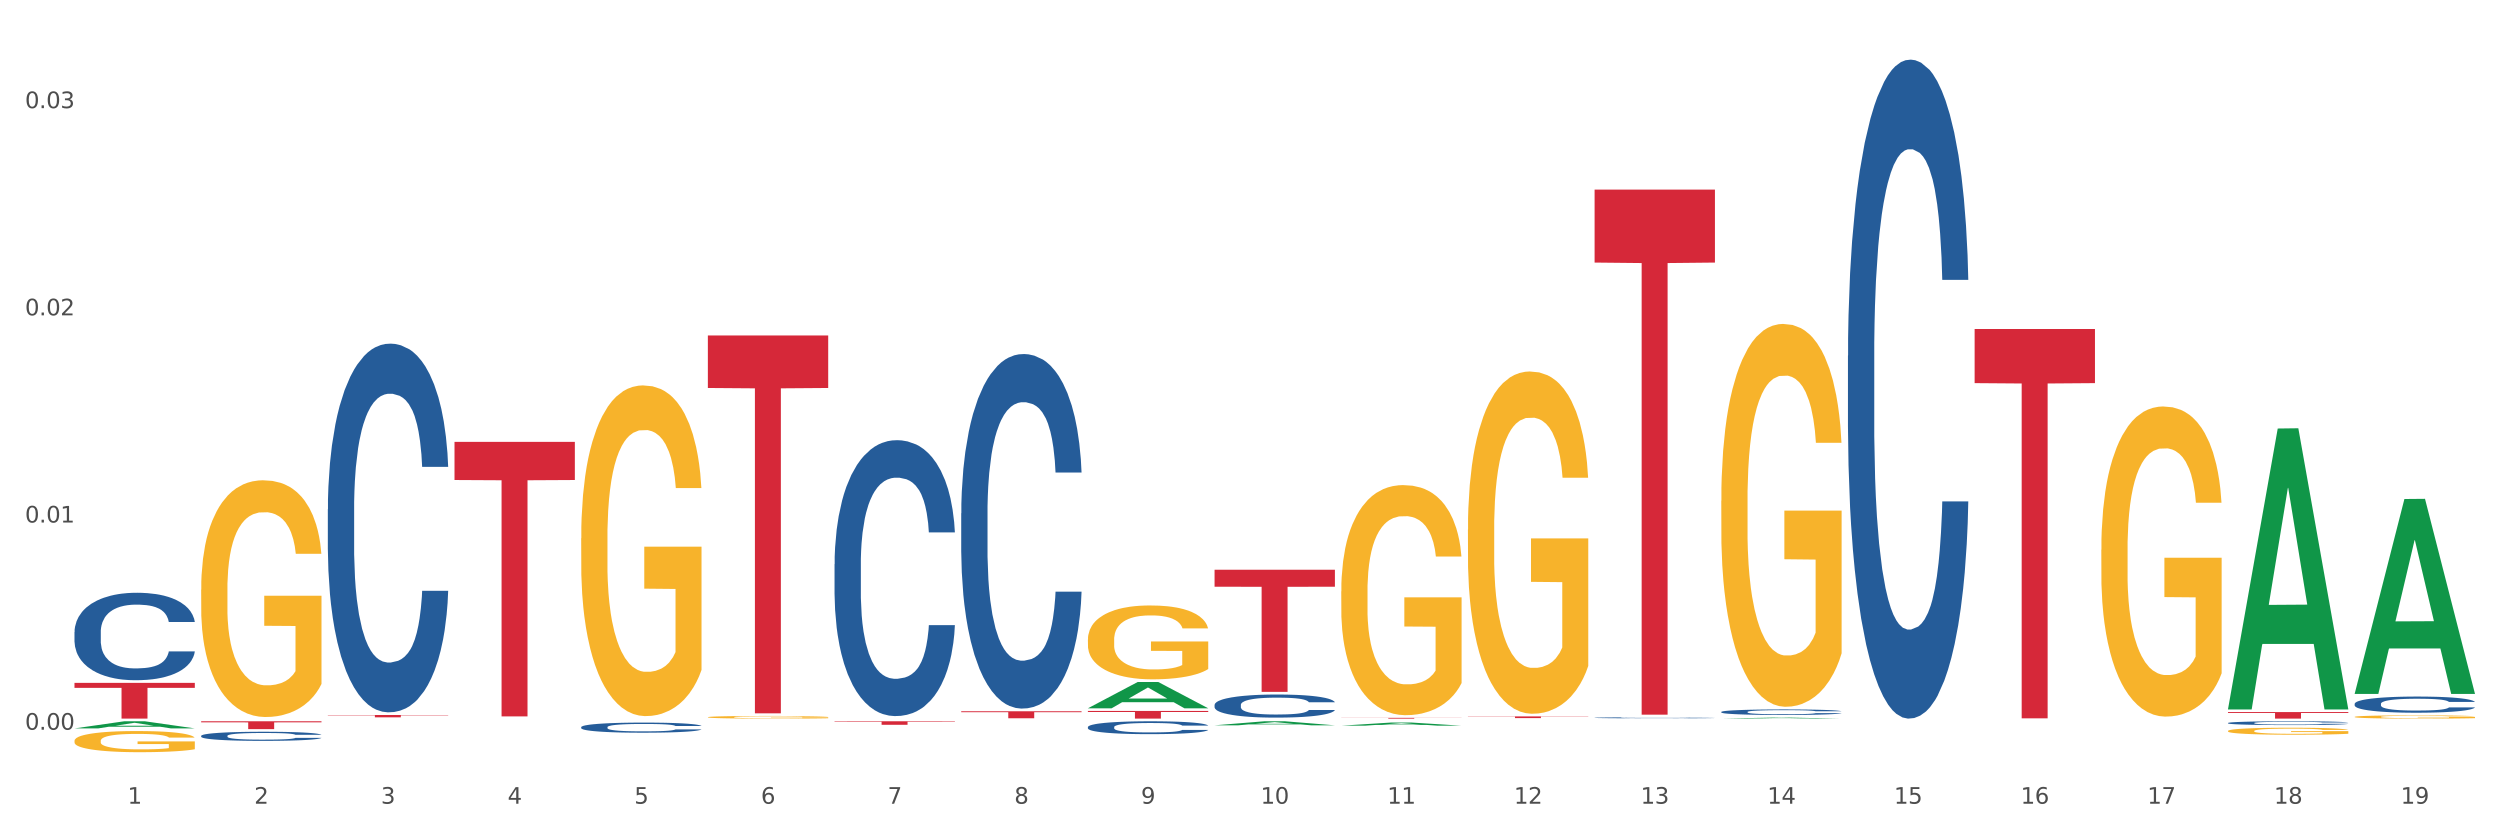 <?xml version="1.0" encoding="utf-8" standalone="no"?>
<!DOCTYPE svg PUBLIC "-//W3C//DTD SVG 1.1//EN"
  "http://www.w3.org/Graphics/SVG/1.1/DTD/svg11.dtd">
<svg xmlns:xlink="http://www.w3.org/1999/xlink" width="1080pt" height="360pt" viewBox="0 0 1080 360" xmlns="http://www.w3.org/2000/svg" version="1.1">
 <rect x="0" y="0" width="1080" height="360" fill="#333333" stroke="none"/>
 <defs>
  <style type="text/css">*{stroke-linejoin: round; stroke-linecap: butt}</style>
 </defs>
 <g id="figure_1">
  <g id="patch_1">
   <path d="M 0 360 
L 1080 360 
L 1080 0 
L 0 0 
z
" style="fill: #ffffff; stroke: #ffffff; stroke-linejoin: miter"/>
  </g>
  <g id="axes_1">
   <g id="matplotlib.axis_1">
    <g id="xtick_1">
     <g id="text_1">
      <!-- 1 -->
      <g style="fill: #4d4d4d" transform="translate(55.115 347.204) scale(0.096 -0.096)">
       <defs>
        <path id="DejaVuSans-31" d="M 794 531 
L 1825 531 
L 1825 4091 
L 703 3866 
L 703 4441 
L 1819 4666 
L 2450 4666 
L 2450 531 
L 3481 531 
L 3481 0 
L 794 0 
L 794 531 
z
" transform="scale(0.016)"/>
       </defs>
       <use xlink:href="#DejaVuSans-31"/>
      </g>
     </g>
    </g>
    <g id="xtick_2">
     <g id="text_2">
      <!-- 2 -->
      <g style="fill: #4d4d4d" transform="translate(109.839 347.204) scale(0.096 -0.096)">
       <defs>
        <path id="DejaVuSans-32" d="M 1228 531 
L 3431 531 
L 3431 0 
L 469 0 
L 469 531 
Q 828 903 1448 1529 
Q 2069 2156 2228 2338 
Q 2531 2678 2651 2914 
Q 2772 3150 2772 3378 
Q 2772 3750 2511 3984 
Q 2250 4219 1831 4219 
Q 1534 4219 1204 4116 
Q 875 4013 500 3803 
L 500 4441 
Q 881 4594 1212 4672 
Q 1544 4750 1819 4750 
Q 2544 4750 2975 4387 
Q 3406 4025 3406 3419 
Q 3406 3131 3298 2873 
Q 3191 2616 2906 2266 
Q 2828 2175 2409 1742 
Q 1991 1309 1228 531 
z
" transform="scale(0.016)"/>
       </defs>
       <use xlink:href="#DejaVuSans-32"/>
      </g>
     </g>
    </g>
    <g id="xtick_3">
     <g id="text_3">
      <!-- 3 -->
      <g style="fill: #4d4d4d" transform="translate(164.564 347.204) scale(0.096 -0.096)">
       <defs>
        <path id="DejaVuSans-33" d="M 2597 2516 
Q 3050 2419 3304 2112 
Q 3559 1806 3559 1356 
Q 3559 666 3084 287 
Q 2609 -91 1734 -91 
Q 1441 -91 1130 -33 
Q 819 25 488 141 
L 488 750 
Q 750 597 1062 519 
Q 1375 441 1716 441 
Q 2309 441 2620 675 
Q 2931 909 2931 1356 
Q 2931 1769 2642 2001 
Q 2353 2234 1838 2234 
L 1294 2234 
L 1294 2753 
L 1863 2753 
Q 2328 2753 2575 2939 
Q 2822 3125 2822 3475 
Q 2822 3834 2567 4026 
Q 2313 4219 1838 4219 
Q 1578 4219 1281 4162 
Q 984 4106 628 3988 
L 628 4550 
Q 988 4650 1302 4700 
Q 1616 4750 1894 4750 
Q 2613 4750 3031 4423 
Q 3450 4097 3450 3541 
Q 3450 3153 3228 2886 
Q 3006 2619 2597 2516 
z
" transform="scale(0.016)"/>
       </defs>
       <use xlink:href="#DejaVuSans-33"/>
      </g>
     </g>
    </g>
    <g id="xtick_4">
     <g id="text_4">
      <!-- 4 -->
      <g style="fill: #4d4d4d" transform="translate(219.288 347.204) scale(0.096 -0.096)">
       <defs>
        <path id="DejaVuSans-34" d="M 2419 4116 
L 825 1625 
L 2419 1625 
L 2419 4116 
z
M 2253 4666 
L 3047 4666 
L 3047 1625 
L 3713 1625 
L 3713 1100 
L 3047 1100 
L 3047 0 
L 2419 0 
L 2419 1100 
L 313 1100 
L 313 1709 
L 2253 4666 
z
" transform="scale(0.016)"/>
       </defs>
       <use xlink:href="#DejaVuSans-34"/>
      </g>
     </g>
    </g>
    <g id="xtick_5">
     <g id="text_5">
      <!-- 5 -->
      <g style="fill: #4d4d4d" transform="translate(274.012 347.204) scale(0.096 -0.096)">
       <defs>
        <path id="DejaVuSans-35" d="M 691 4666 
L 3169 4666 
L 3169 4134 
L 1269 4134 
L 1269 2991 
Q 1406 3038 1543 3061 
Q 1681 3084 1819 3084 
Q 2600 3084 3056 2656 
Q 3513 2228 3513 1497 
Q 3513 744 3044 326 
Q 2575 -91 1722 -91 
Q 1428 -91 1123 -41 
Q 819 9 494 109 
L 494 744 
Q 775 591 1075 516 
Q 1375 441 1709 441 
Q 2250 441 2565 725 
Q 2881 1009 2881 1497 
Q 2881 1984 2565 2268 
Q 2250 2553 1709 2553 
Q 1456 2553 1204 2497 
Q 953 2441 691 2322 
L 691 4666 
z
" transform="scale(0.016)"/>
       </defs>
       <use xlink:href="#DejaVuSans-35"/>
      </g>
     </g>
    </g>
    <g id="xtick_6">
     <g id="text_6">
      <!-- 6 -->
      <g style="fill: #4d4d4d" transform="translate(328.736 347.204) scale(0.096 -0.096)">
       <defs>
        <path id="DejaVuSans-36" d="M 2113 2584 
Q 1688 2584 1439 2293 
Q 1191 2003 1191 1497 
Q 1191 994 1439 701 
Q 1688 409 2113 409 
Q 2538 409 2786 701 
Q 3034 994 3034 1497 
Q 3034 2003 2786 2293 
Q 2538 2584 2113 2584 
z
M 3366 4563 
L 3366 3988 
Q 3128 4100 2886 4159 
Q 2644 4219 2406 4219 
Q 1781 4219 1451 3797 
Q 1122 3375 1075 2522 
Q 1259 2794 1537 2939 
Q 1816 3084 2150 3084 
Q 2853 3084 3261 2657 
Q 3669 2231 3669 1497 
Q 3669 778 3244 343 
Q 2819 -91 2113 -91 
Q 1303 -91 875 529 
Q 447 1150 447 2328 
Q 447 3434 972 4092 
Q 1497 4750 2381 4750 
Q 2619 4750 2861 4703 
Q 3103 4656 3366 4563 
z
" transform="scale(0.016)"/>
       </defs>
       <use xlink:href="#DejaVuSans-36"/>
      </g>
     </g>
    </g>
    <g id="xtick_7">
     <g id="text_7">
      <!-- 7 -->
      <g style="fill: #4d4d4d" transform="translate(383.461 347.204) scale(0.096 -0.096)">
       <defs>
        <path id="DejaVuSans-37" d="M 525 4666 
L 3525 4666 
L 3525 4397 
L 1831 0 
L 1172 0 
L 2766 4134 
L 525 4134 
L 525 4666 
z
" transform="scale(0.016)"/>
       </defs>
       <use xlink:href="#DejaVuSans-37"/>
      </g>
     </g>
    </g>
    <g id="xtick_8">
     <g id="text_8">
      <!-- 8 -->
      <g style="fill: #4d4d4d" transform="translate(438.185 347.204) scale(0.096 -0.096)">
       <defs>
        <path id="DejaVuSans-38" d="M 2034 2216 
Q 1584 2216 1326 1975 
Q 1069 1734 1069 1313 
Q 1069 891 1326 650 
Q 1584 409 2034 409 
Q 2484 409 2743 651 
Q 3003 894 3003 1313 
Q 3003 1734 2745 1975 
Q 2488 2216 2034 2216 
z
M 1403 2484 
Q 997 2584 770 2862 
Q 544 3141 544 3541 
Q 544 4100 942 4425 
Q 1341 4750 2034 4750 
Q 2731 4750 3128 4425 
Q 3525 4100 3525 3541 
Q 3525 3141 3298 2862 
Q 3072 2584 2669 2484 
Q 3125 2378 3379 2068 
Q 3634 1759 3634 1313 
Q 3634 634 3220 271 
Q 2806 -91 2034 -91 
Q 1263 -91 848 271 
Q 434 634 434 1313 
Q 434 1759 690 2068 
Q 947 2378 1403 2484 
z
M 1172 3481 
Q 1172 3119 1398 2916 
Q 1625 2713 2034 2713 
Q 2441 2713 2670 2916 
Q 2900 3119 2900 3481 
Q 2900 3844 2670 4047 
Q 2441 4250 2034 4250 
Q 1625 4250 1398 4047 
Q 1172 3844 1172 3481 
z
" transform="scale(0.016)"/>
       </defs>
       <use xlink:href="#DejaVuSans-38"/>
      </g>
     </g>
    </g>
    <g id="xtick_9">
     <g id="text_9">
      <!-- 9 -->
      <g style="fill: #4d4d4d" transform="translate(492.909 347.204) scale(0.096 -0.096)">
       <defs>
        <path id="DejaVuSans-39" d="M 703 97 
L 703 672 
Q 941 559 1184 500 
Q 1428 441 1663 441 
Q 2288 441 2617 861 
Q 2947 1281 2994 2138 
Q 2813 1869 2534 1725 
Q 2256 1581 1919 1581 
Q 1219 1581 811 2004 
Q 403 2428 403 3163 
Q 403 3881 828 4315 
Q 1253 4750 1959 4750 
Q 2769 4750 3195 4129 
Q 3622 3509 3622 2328 
Q 3622 1225 3098 567 
Q 2575 -91 1691 -91 
Q 1453 -91 1209 -44 
Q 966 3 703 97 
z
M 1959 2075 
Q 2384 2075 2632 2365 
Q 2881 2656 2881 3163 
Q 2881 3666 2632 3958 
Q 2384 4250 1959 4250 
Q 1534 4250 1286 3958 
Q 1038 3666 1038 3163 
Q 1038 2656 1286 2365 
Q 1534 2075 1959 2075 
z
" transform="scale(0.016)"/>
       </defs>
       <use xlink:href="#DejaVuSans-39"/>
      </g>
     </g>
    </g>
    <g id="xtick_10">
     <g id="text_10">
      <!-- 10 -->
      <g style="fill: #4d4d4d" transform="translate(544.58 347.204) scale(0.096 -0.096)">
       <defs>
        <path id="DejaVuSans-30" d="M 2034 4250 
Q 1547 4250 1301 3770 
Q 1056 3291 1056 2328 
Q 1056 1369 1301 889 
Q 1547 409 2034 409 
Q 2525 409 2770 889 
Q 3016 1369 3016 2328 
Q 3016 3291 2770 3770 
Q 2525 4250 2034 4250 
z
M 2034 4750 
Q 2819 4750 3233 4129 
Q 3647 3509 3647 2328 
Q 3647 1150 3233 529 
Q 2819 -91 2034 -91 
Q 1250 -91 836 529 
Q 422 1150 422 2328 
Q 422 3509 836 4129 
Q 1250 4750 2034 4750 
z
" transform="scale(0.016)"/>
       </defs>
       <use xlink:href="#DejaVuSans-31"/>
       <use xlink:href="#DejaVuSans-30" transform="translate(63.623 0)"/>
      </g>
     </g>
    </g>
    <g id="xtick_11">
     <g id="text_11">
      <!-- 11 -->
      <g style="fill: #4d4d4d" transform="translate(599.304 347.204) scale(0.096 -0.096)">
       <use xlink:href="#DejaVuSans-31"/>
       <use xlink:href="#DejaVuSans-31" transform="translate(63.623 0)"/>
      </g>
     </g>
    </g>
    <g id="xtick_12">
     <g id="text_12">
      <!-- 12 -->
      <g style="fill: #4d4d4d" transform="translate(654.028 347.204) scale(0.096 -0.096)">
       <use xlink:href="#DejaVuSans-31"/>
       <use xlink:href="#DejaVuSans-32" transform="translate(63.623 0)"/>
      </g>
     </g>
    </g>
    <g id="xtick_13">
     <g id="text_13">
      <!-- 13 -->
      <g style="fill: #4d4d4d" transform="translate(708.752 347.204) scale(0.096 -0.096)">
       <use xlink:href="#DejaVuSans-31"/>
       <use xlink:href="#DejaVuSans-33" transform="translate(63.623 0)"/>
      </g>
     </g>
    </g>
    <g id="xtick_14">
     <g id="text_14">
      <!-- 14 -->
      <g style="fill: #4d4d4d" transform="translate(763.477 347.204) scale(0.096 -0.096)">
       <use xlink:href="#DejaVuSans-31"/>
       <use xlink:href="#DejaVuSans-34" transform="translate(63.623 0)"/>
      </g>
     </g>
    </g>
    <g id="xtick_15">
     <g id="text_15">
      <!-- 15 -->
      <g style="fill: #4d4d4d" transform="translate(818.201 347.204) scale(0.096 -0.096)">
       <use xlink:href="#DejaVuSans-31"/>
       <use xlink:href="#DejaVuSans-35" transform="translate(63.623 0)"/>
      </g>
     </g>
    </g>
    <g id="xtick_16">
     <g id="text_16">
      <!-- 16 -->
      <g style="fill: #4d4d4d" transform="translate(872.925 347.204) scale(0.096 -0.096)">
       <use xlink:href="#DejaVuSans-31"/>
       <use xlink:href="#DejaVuSans-36" transform="translate(63.623 0)"/>
      </g>
     </g>
    </g>
    <g id="xtick_17">
     <g id="text_17">
      <!-- 17 -->
      <g style="fill: #4d4d4d" transform="translate(927.649 347.204) scale(0.096 -0.096)">
       <use xlink:href="#DejaVuSans-31"/>
       <use xlink:href="#DejaVuSans-37" transform="translate(63.623 0)"/>
      </g>
     </g>
    </g>
    <g id="xtick_18">
     <g id="text_18">
      <!-- 18 -->
      <g style="fill: #4d4d4d" transform="translate(982.374 347.204) scale(0.096 -0.096)">
       <use xlink:href="#DejaVuSans-31"/>
       <use xlink:href="#DejaVuSans-38" transform="translate(63.623 0)"/>
      </g>
     </g>
    </g>
    <g id="xtick_19">
     <g id="text_19">
      <!-- 19 -->
      <g style="fill: #4d4d4d" transform="translate(1037.098 347.204) scale(0.096 -0.096)">
       <use xlink:href="#DejaVuSans-31"/>
       <use xlink:href="#DejaVuSans-39" transform="translate(63.623 0)"/>
      </g>
     </g>
    </g>
    <g id="xtick_20"/>
    <g id="xtick_21"/>
    <g id="xtick_22"/>
    <g id="xtick_23"/>
    <g id="xtick_24"/>
    <g id="xtick_25"/>
    <g id="xtick_26"/>
    <g id="xtick_27"/>
    <g id="xtick_28"/>
    <g id="xtick_29"/>
    <g id="xtick_30"/>
    <g id="xtick_31"/>
    <g id="xtick_32"/>
    <g id="xtick_33"/>
    <g id="xtick_34"/>
    <g id="xtick_35"/>
    <g id="xtick_36"/>
    <g id="xtick_37"/>
   </g>
   <g id="matplotlib.axis_2">
    <g id="ytick_1">
     <g id="text_20">
      <!-- 0.00 -->
      <g style="fill: #4d4d4d" transform="translate(10.8 315.237) scale(0.096 -0.096)">
       <defs>
        <path id="DejaVuSans-2e" d="M 684 794 
L 1344 794 
L 1344 0 
L 684 0 
L 684 794 
z
" transform="scale(0.016)"/>
       </defs>
       <use xlink:href="#DejaVuSans-30"/>
       <use xlink:href="#DejaVuSans-2e" transform="translate(63.623 0)"/>
       <use xlink:href="#DejaVuSans-30" transform="translate(95.41 0)"/>
       <use xlink:href="#DejaVuSans-30" transform="translate(159.033 0)"/>
      </g>
     </g>
    </g>
    <g id="ytick_2">
     <g id="text_21">
      <!-- 0.01 -->
      <g style="fill: #4d4d4d" transform="translate(10.8 225.733) scale(0.096 -0.096)">
       <use xlink:href="#DejaVuSans-30"/>
       <use xlink:href="#DejaVuSans-2e" transform="translate(63.623 0)"/>
       <use xlink:href="#DejaVuSans-30" transform="translate(95.41 0)"/>
       <use xlink:href="#DejaVuSans-31" transform="translate(159.033 0)"/>
      </g>
     </g>
    </g>
    <g id="ytick_3">
     <g id="text_22">
      <!-- 0.02 -->
      <g style="fill: #4d4d4d" transform="translate(10.8 136.228) scale(0.096 -0.096)">
       <use xlink:href="#DejaVuSans-30"/>
       <use xlink:href="#DejaVuSans-2e" transform="translate(63.623 0)"/>
       <use xlink:href="#DejaVuSans-30" transform="translate(95.41 0)"/>
       <use xlink:href="#DejaVuSans-32" transform="translate(159.033 0)"/>
      </g>
     </g>
    </g>
    <g id="ytick_4">
     <g id="text_23">
      <!-- 0.03 -->
      <g style="fill: #4d4d4d" transform="translate(10.8 46.724) scale(0.096 -0.096)">
       <use xlink:href="#DejaVuSans-30"/>
       <use xlink:href="#DejaVuSans-2e" transform="translate(63.623 0)"/>
       <use xlink:href="#DejaVuSans-30" transform="translate(95.41 0)"/>
       <use xlink:href="#DejaVuSans-33" transform="translate(159.033 0)"/>
      </g>
     </g>
    </g>
    <g id="ytick_5"/>
    <g id="ytick_6"/>
    <g id="ytick_7"/>
   </g>
   <g id="PolyCollection_1">
    <path d="M 32.175 314.668 
L 32.229 314.665 
L 53.667 311.593 
L 62.564 311.59 
L 84.163 314.673 
L 73.873 314.673 
L 69.21 313.955 
L 47.075 313.955 
L 46.914 313.967 
L 42.412 314.673 
L 32.175 314.673 
L 32.175 314.668 
L 49.862 313.527 
L 66.423 313.524 
L 58.223 312.247 
L 58.115 312.241 
L 58.008 312.25 
L 49.808 313.524 
L 49.862 313.527 
L 32.175 314.668 
z
" clip-path="url(#p9ab52ebe9d)" style="fill: #109648"/>
    <path d="M 141.624 220.015 
L 141.685 219.869 
L 141.685 215.796 
L 141.869 210.269 
L 142.545 200.086 
L 143.406 192.377 
L 144.88 183.358 
L 145.679 179.576 
L 146.724 175.357 
L 148.875 168.521 
L 151.333 162.702 
L 153.054 159.502 
L 154.344 157.465 
L 157.232 153.829 
L 158.891 152.229 
L 160.612 150.919 
L 162.087 150.047 
L 164.545 149.028 
L 166.511 148.592 
L 168.785 148.447 
L 170.69 148.592 
L 173.21 149.174 
L 176.897 150.919 
L 178.31 151.938 
L 180.215 153.683 
L 182.182 156.011 
L 183.779 158.338 
L 185.623 161.684 
L 187.528 166.048 
L 189.371 171.575 
L 190.662 176.666 
L 191.707 182.049 
L 192.628 188.594 
L 193.304 195.722 
L 193.612 201.686 
L 182.366 201.686 
L 182.059 196.304 
L 181.444 190.486 
L 180.83 186.558 
L 180.154 183.358 
L 179.109 179.721 
L 178.187 177.394 
L 176.651 174.63 
L 175.238 172.884 
L 174.07 171.866 
L 172.657 170.993 
L 169.645 170.121 
L 167.495 170.121 
L 166.143 170.412 
L 164.484 171.139 
L 163.07 172.157 
L 161.411 173.903 
L 160.12 175.794 
L 158.83 178.267 
L 158.093 180.012 
L 156.986 183.212 
L 156.249 185.831 
L 155.266 190.34 
L 154.713 193.54 
L 153.73 201.832 
L 153.299 207.941 
L 153.115 212.16 
L 152.992 216.814 
L 152.992 239.507 
L 153.361 249.689 
L 153.668 254.053 
L 154.16 258.999 
L 155.081 265.399 
L 156.433 271.654 
L 157.847 276.164 
L 159.014 278.927 
L 160.12 280.964 
L 161.227 282.564 
L 162.579 284.019 
L 163.685 284.891 
L 165.344 285.764 
L 167.31 286.201 
L 168.847 286.201 
L 171.981 285.473 
L 173.394 284.746 
L 174.746 283.728 
L 176.221 282.128 
L 177.388 280.382 
L 178.064 279.073 
L 179.17 276.309 
L 180.031 273.4 
L 180.768 270.054 
L 181.26 267.145 
L 181.813 262.781 
L 182.243 257.835 
L 182.366 255.217 
L 193.612 255.217 
L 193.366 260.453 
L 192.936 265.545 
L 192.075 272.381 
L 191.399 276.309 
L 190.355 281.109 
L 189.249 285.182 
L 187.712 289.692 
L 186.299 293.037 
L 184.824 295.947 
L 183.226 298.565 
L 180.338 302.202 
L 179.293 303.22 
L 177.081 304.965 
L 175.36 305.984 
L 172.841 307.002 
L 170.26 307.584 
L 167.556 307.729 
L 165.16 307.438 
L 162.517 306.565 
L 160.858 305.693 
L 159.014 304.383 
L 156.864 302.347 
L 154.836 299.874 
L 152.931 296.965 
L 151.149 293.619 
L 149.489 289.837 
L 147.339 283.582 
L 145.741 277.473 
L 144.573 271.8 
L 143.774 266.999 
L 142.975 260.89 
L 142.545 256.671 
L 141.869 246.489 
L 141.624 237.034 
L 141.624 220.015 
z
" clip-path="url(#p9ab52ebe9d)" style="fill: #255c99"/>
    <path d="M 86.899 317.888 
L 86.961 317.885 
L 86.961 317.784 
L 87.145 317.647 
L 87.821 317.395 
L 88.681 317.204 
L 90.156 316.981 
L 90.955 316.888 
L 92 316.783 
L 94.151 316.614 
L 96.609 316.47 
L 98.329 316.391 
L 99.62 316.341 
L 102.508 316.251 
L 104.167 316.211 
L 105.888 316.179 
L 107.363 316.157 
L 109.821 316.132 
L 111.787 316.121 
L 114.061 316.118 
L 115.966 316.121 
L 118.485 316.136 
L 122.172 316.179 
L 123.586 316.204 
L 125.491 316.247 
L 127.457 316.305 
L 129.055 316.363 
L 130.899 316.445 
L 132.804 316.553 
L 134.647 316.69 
L 135.938 316.816 
L 136.982 316.949 
L 137.904 317.111 
L 138.58 317.287 
L 138.887 317.435 
L 127.642 317.435 
L 127.334 317.302 
L 126.72 317.158 
L 126.105 317.061 
L 125.429 316.981 
L 124.385 316.891 
L 123.463 316.834 
L 121.927 316.766 
L 120.513 316.722 
L 119.346 316.697 
L 117.932 316.676 
L 114.921 316.654 
L 112.77 316.654 
L 111.418 316.661 
L 109.759 316.679 
L 108.346 316.704 
L 106.687 316.748 
L 105.396 316.794 
L 104.106 316.855 
L 103.368 316.899 
L 102.262 316.978 
L 101.525 317.043 
L 100.542 317.154 
L 99.988 317.233 
L 99.005 317.438 
L 98.575 317.589 
L 98.391 317.694 
L 98.268 317.809 
L 98.268 318.37 
L 98.637 318.622 
L 98.944 318.73 
L 99.435 318.852 
L 100.357 319.011 
L 101.709 319.165 
L 103.122 319.277 
L 104.29 319.345 
L 105.396 319.396 
L 106.502 319.435 
L 107.854 319.471 
L 108.96 319.493 
L 110.62 319.514 
L 112.586 319.525 
L 114.122 319.525 
L 117.256 319.507 
L 118.67 319.489 
L 120.022 319.464 
L 121.497 319.424 
L 122.664 319.381 
L 123.34 319.349 
L 124.446 319.281 
L 125.307 319.209 
L 126.044 319.126 
L 126.536 319.054 
L 127.089 318.946 
L 127.519 318.824 
L 127.642 318.759 
L 138.887 318.759 
L 138.642 318.888 
L 138.211 319.014 
L 137.351 319.183 
L 136.675 319.281 
L 135.63 319.399 
L 134.524 319.5 
L 132.988 319.612 
L 131.575 319.694 
L 130.1 319.766 
L 128.502 319.831 
L 125.614 319.921 
L 124.569 319.946 
L 122.357 319.989 
L 120.636 320.015 
L 118.117 320.04 
L 115.536 320.054 
L 112.832 320.058 
L 110.435 320.051 
L 107.793 320.029 
L 106.134 320.007 
L 104.29 319.975 
L 102.139 319.925 
L 100.111 319.863 
L 98.206 319.791 
L 96.424 319.709 
L 94.765 319.615 
L 92.614 319.46 
L 91.017 319.309 
L 89.849 319.169 
L 89.05 319.05 
L 88.251 318.899 
L 87.821 318.795 
L 87.145 318.543 
L 86.899 318.309 
L 86.899 317.888 
z
" clip-path="url(#p9ab52ebe9d)" style="fill: #255c99"/>
    <path d="M 32.175 273.05 
L 32.236 273.016 
L 32.236 272.05 
L 32.421 270.738 
L 33.097 268.323 
L 33.957 266.494 
L 35.432 264.355 
L 36.231 263.457 
L 37.275 262.457 
L 39.426 260.835 
L 41.884 259.454 
L 43.605 258.695 
L 44.895 258.212 
L 47.784 257.35 
L 49.443 256.97 
L 51.164 256.659 
L 52.638 256.452 
L 55.096 256.211 
L 57.063 256.107 
L 59.337 256.073 
L 61.242 256.107 
L 63.761 256.245 
L 67.448 256.659 
L 68.862 256.901 
L 70.767 257.315 
L 72.733 257.867 
L 74.331 258.419 
L 76.174 259.213 
L 78.079 260.248 
L 79.923 261.559 
L 81.213 262.767 
L 82.258 264.044 
L 83.18 265.597 
L 83.856 267.288 
L 84.163 268.702 
L 72.917 268.702 
L 72.61 267.426 
L 71.996 266.045 
L 71.381 265.114 
L 70.705 264.355 
L 69.66 263.492 
L 68.739 262.94 
L 67.202 262.284 
L 65.789 261.87 
L 64.621 261.628 
L 63.208 261.421 
L 60.197 261.214 
L 58.046 261.214 
L 56.694 261.283 
L 55.035 261.456 
L 53.622 261.697 
L 51.962 262.112 
L 50.672 262.56 
L 49.381 263.147 
L 48.644 263.561 
L 47.538 264.32 
L 46.8 264.941 
L 45.817 266.011 
L 45.264 266.77 
L 44.281 268.737 
L 43.851 270.186 
L 43.666 271.187 
L 43.544 272.291 
L 43.544 277.674 
L 43.912 280.09 
L 44.22 281.125 
L 44.711 282.298 
L 45.633 283.817 
L 46.985 285.3 
L 48.398 286.37 
L 49.566 287.026 
L 50.672 287.509 
L 51.778 287.888 
L 53.13 288.234 
L 54.236 288.441 
L 55.895 288.648 
L 57.862 288.751 
L 59.398 288.751 
L 62.532 288.579 
L 63.945 288.406 
L 65.297 288.165 
L 66.772 287.785 
L 67.94 287.371 
L 68.616 287.06 
L 69.722 286.405 
L 70.582 285.715 
L 71.32 284.921 
L 71.811 284.231 
L 72.364 283.195 
L 72.795 282.022 
L 72.917 281.401 
L 84.163 281.401 
L 83.917 282.643 
L 83.487 283.851 
L 82.627 285.473 
L 81.951 286.405 
L 80.906 287.543 
L 79.8 288.51 
L 78.264 289.579 
L 76.85 290.373 
L 75.375 291.063 
L 73.778 291.684 
L 70.89 292.547 
L 69.845 292.788 
L 67.633 293.203 
L 65.912 293.444 
L 63.392 293.686 
L 60.811 293.824 
L 58.108 293.858 
L 55.711 293.789 
L 53.069 293.582 
L 51.409 293.375 
L 49.566 293.065 
L 47.415 292.581 
L 45.387 291.995 
L 43.482 291.305 
L 41.7 290.511 
L 40.041 289.614 
L 37.89 288.13 
L 36.292 286.681 
L 35.125 285.335 
L 34.326 284.196 
L 33.527 282.747 
L 33.097 281.746 
L 32.421 279.331 
L 32.175 277.088 
L 32.175 273.05 
z
" clip-path="url(#p9ab52ebe9d)" style="fill: #255c99"/>
    <path d="M 86.899 311.59 
L 138.887 311.59 
L 138.887 312.06 
L 118.437 312.063 
L 118.437 314.975 
L 107.226 314.975 
L 107.226 312.063 
L 86.899 312.06 
L 86.899 311.593 
L 86.899 311.59 
z
" clip-path="url(#p9ab52ebe9d)" style="fill: #d62839"/>
    <path d="M 251.072 232.51 
L 251.133 232.379 
L 251.133 227.682 
L 251.256 223.637 
L 251.87 213.852 
L 252.791 205.762 
L 253.466 201.456 
L 254.141 197.933 
L 254.939 194.41 
L 255.921 190.757 
L 257.701 185.407 
L 258.806 182.667 
L 260.156 179.797 
L 262.611 175.622 
L 264.391 173.273 
L 266.233 171.316 
L 269.24 168.967 
L 271.204 167.923 
L 273.291 167.14 
L 275.808 166.619 
L 277.711 166.488 
L 281.884 166.88 
L 285.444 168.054 
L 287.163 168.967 
L 289.373 170.533 
L 290.539 171.577 
L 292.442 173.664 
L 294.406 176.404 
L 295.756 178.753 
L 297.782 183.189 
L 299.316 187.626 
L 300.728 193.106 
L 301.464 196.889 
L 302.017 200.412 
L 302.508 204.457 
L 302.999 210.851 
L 291.951 210.851 
L 291.521 206.284 
L 290.846 201.978 
L 289.864 197.803 
L 289.004 195.193 
L 287.531 191.931 
L 286.181 189.844 
L 284.769 188.278 
L 283.051 186.973 
L 281.7 186.321 
L 279.797 185.799 
L 276.053 185.929 
L 273.537 186.973 
L 271.818 188.278 
L 270.713 189.452 
L 269.731 190.757 
L 268.627 192.584 
L 267.338 195.324 
L 266.417 197.803 
L 265.496 200.934 
L 264.76 204.066 
L 264.084 207.719 
L 263.532 211.633 
L 263.102 215.678 
L 262.734 220.636 
L 262.427 228.856 
L 262.427 246.732 
L 262.55 250.777 
L 262.857 256.126 
L 263.225 260.171 
L 263.839 264.999 
L 264.391 268.261 
L 265.435 272.958 
L 266.601 276.872 
L 267.522 279.351 
L 268.442 281.439 
L 270.038 284.31 
L 271.818 286.658 
L 273.353 288.093 
L 275.44 289.398 
L 276.851 289.92 
L 278.079 290.181 
L 281.086 290.181 
L 283.235 289.79 
L 285.629 288.876 
L 287.47 287.702 
L 289.004 286.267 
L 290.723 283.918 
L 291.828 281.7 
L 291.828 254.43 
L 278.324 254.3 
L 278.324 236.163 
L 303.06 236.163 
L 303.06 289.398 
L 302.017 292.138 
L 300.851 294.617 
L 299.623 296.835 
L 297.782 299.575 
L 295.572 302.185 
L 293.608 304.012 
L 291.521 305.577 
L 289.066 307.013 
L 285.874 308.317 
L 283.91 308.839 
L 281.455 309.231 
L 278.57 309.361 
L 276.053 309.1 
L 273.598 308.448 
L 271.02 307.274 
L 268.504 305.577 
L 266.601 303.881 
L 264.698 301.794 
L 262.673 299.054 
L 261.077 296.444 
L 259.849 294.095 
L 258.499 291.094 
L 257.026 287.18 
L 255.921 283.657 
L 254.939 280.004 
L 253.896 275.307 
L 253.159 271.262 
L 252.422 266.173 
L 251.993 262.389 
L 251.502 256.518 
L 251.133 248.298 
L 251.072 232.51 
z
" clip-path="url(#p9ab52ebe9d)" style="fill: #f7b32b"/>
    <path d="M 305.796 309.826 
L 305.858 309.825 
L 305.858 309.787 
L 305.981 309.754 
L 306.594 309.675 
L 307.515 309.609 
L 308.19 309.575 
L 308.865 309.546 
L 309.663 309.518 
L 310.645 309.488 
L 312.425 309.445 
L 313.53 309.423 
L 314.88 309.4 
L 317.336 309.366 
L 319.116 309.347 
L 320.957 309.331 
L 323.965 309.312 
L 325.929 309.304 
L 328.016 309.297 
L 330.532 309.293 
L 332.435 309.292 
L 336.609 309.295 
L 340.169 309.305 
L 341.887 309.312 
L 344.097 309.325 
L 345.263 309.333 
L 347.166 309.35 
L 349.13 309.372 
L 350.48 309.391 
L 352.506 309.427 
L 354.04 309.463 
L 355.452 309.507 
L 356.189 309.538 
L 356.741 309.566 
L 357.232 309.599 
L 357.723 309.651 
L 346.675 309.651 
L 346.245 309.614 
L 345.57 309.579 
L 344.588 309.545 
L 343.729 309.524 
L 342.256 309.498 
L 340.905 309.481 
L 339.493 309.468 
L 337.775 309.458 
L 336.425 309.452 
L 334.522 309.448 
L 330.778 309.449 
L 328.261 309.458 
L 326.542 309.468 
L 325.438 309.478 
L 324.456 309.488 
L 323.351 309.503 
L 322.062 309.525 
L 321.141 309.545 
L 320.22 309.57 
L 319.484 309.596 
L 318.809 309.625 
L 318.256 309.657 
L 317.827 309.69 
L 317.458 309.73 
L 317.151 309.796 
L 317.151 309.94 
L 317.274 309.973 
L 317.581 310.016 
L 317.949 310.049 
L 318.563 310.088 
L 319.116 310.114 
L 320.159 310.152 
L 321.325 310.184 
L 322.246 310.204 
L 323.167 310.221 
L 324.762 310.244 
L 326.542 310.263 
L 328.077 310.275 
L 330.164 310.285 
L 331.576 310.289 
L 332.803 310.292 
L 335.811 310.292 
L 337.959 310.288 
L 340.353 310.281 
L 342.194 310.272 
L 343.729 310.26 
L 345.447 310.241 
L 346.552 310.223 
L 346.552 310.003 
L 333.049 310.002 
L 333.049 309.855 
L 357.784 309.855 
L 357.784 310.285 
L 356.741 310.307 
L 355.575 310.327 
L 354.347 310.345 
L 352.506 310.368 
L 350.296 310.389 
L 348.332 310.403 
L 346.245 310.416 
L 343.79 310.428 
L 340.598 310.438 
L 338.634 310.442 
L 336.179 310.446 
L 333.294 310.447 
L 330.778 310.444 
L 328.322 310.439 
L 325.745 310.43 
L 323.228 310.416 
L 321.325 310.402 
L 319.423 310.385 
L 317.397 310.363 
L 315.801 310.342 
L 314.574 310.323 
L 313.223 310.299 
L 311.75 310.267 
L 310.645 310.239 
L 309.663 310.209 
L 308.62 310.171 
L 307.883 310.139 
L 307.147 310.098 
L 306.717 310.067 
L 306.226 310.02 
L 305.858 309.953 
L 305.796 309.826 
z
" clip-path="url(#p9ab52ebe9d)" style="fill: #f7b32b"/>
    <path d="M 469.969 276.307 
L 470.031 276.278 
L 470.031 275.228 
L 470.153 274.325 
L 470.767 272.139 
L 471.688 270.331 
L 472.363 269.369 
L 473.038 268.582 
L 473.836 267.795 
L 474.818 266.979 
L 476.598 265.784 
L 477.703 265.172 
L 479.053 264.531 
L 481.508 263.598 
L 483.288 263.073 
L 485.13 262.636 
L 488.137 262.111 
L 490.102 261.878 
L 492.188 261.703 
L 494.705 261.587 
L 496.608 261.557 
L 500.781 261.645 
L 504.341 261.907 
L 506.06 262.111 
L 508.27 262.461 
L 509.436 262.694 
L 511.339 263.161 
L 513.303 263.773 
L 514.653 264.297 
L 516.679 265.288 
L 518.213 266.28 
L 519.625 267.504 
L 520.361 268.349 
L 520.914 269.136 
L 521.405 270.04 
L 521.896 271.468 
L 510.848 271.468 
L 510.418 270.448 
L 509.743 269.486 
L 508.761 268.553 
L 507.901 267.97 
L 506.428 267.241 
L 505.078 266.775 
L 503.666 266.425 
L 501.948 266.134 
L 500.597 265.988 
L 498.695 265.871 
L 494.95 265.901 
L 492.434 266.134 
L 490.715 266.425 
L 489.61 266.688 
L 488.628 266.979 
L 487.524 267.387 
L 486.235 267.999 
L 485.314 268.553 
L 484.393 269.253 
L 483.657 269.952 
L 482.982 270.769 
L 482.429 271.643 
L 481.999 272.547 
L 481.631 273.654 
L 481.324 275.491 
L 481.324 279.484 
L 481.447 280.388 
L 481.754 281.583 
L 482.122 282.487 
L 482.736 283.565 
L 483.288 284.294 
L 484.332 285.343 
L 485.498 286.218 
L 486.419 286.771 
L 487.339 287.238 
L 488.935 287.879 
L 490.715 288.404 
L 492.25 288.724 
L 494.337 289.016 
L 495.748 289.133 
L 496.976 289.191 
L 499.984 289.191 
L 502.132 289.103 
L 504.526 288.899 
L 506.367 288.637 
L 507.901 288.316 
L 509.62 287.792 
L 510.725 287.296 
L 510.725 281.204 
L 497.221 281.175 
L 497.221 277.123 
L 521.957 277.123 
L 521.957 289.016 
L 520.914 289.628 
L 519.748 290.182 
L 518.52 290.677 
L 516.679 291.29 
L 514.469 291.873 
L 512.505 292.281 
L 510.418 292.63 
L 507.963 292.951 
L 504.771 293.243 
L 502.807 293.359 
L 500.352 293.447 
L 497.467 293.476 
L 494.95 293.417 
L 492.495 293.272 
L 489.917 293.009 
L 487.401 292.63 
L 485.498 292.252 
L 483.595 291.785 
L 481.57 291.173 
L 479.974 290.59 
L 478.746 290.065 
L 477.396 289.395 
L 475.923 288.52 
L 474.818 287.733 
L 473.836 286.917 
L 472.793 285.868 
L 472.056 284.964 
L 471.32 283.827 
L 470.89 282.982 
L 470.399 281.67 
L 470.031 279.834 
L 469.969 276.307 
z
" clip-path="url(#p9ab52ebe9d)" style="fill: #f7b32b"/>
    <path d="M 579.418 255.492 
L 579.479 255.402 
L 579.479 252.133 
L 579.602 249.319 
L 580.216 242.511 
L 581.136 236.882 
L 581.812 233.886 
L 582.487 231.435 
L 583.285 228.984 
L 584.267 226.442 
L 586.047 222.72 
L 587.152 220.814 
L 588.502 218.817 
L 590.957 215.912 
L 592.737 214.278 
L 594.578 212.916 
L 597.586 211.282 
L 599.55 210.556 
L 601.637 210.011 
L 604.154 209.648 
L 606.056 209.557 
L 610.23 209.83 
L 613.79 210.647 
L 615.509 211.282 
L 617.718 212.371 
L 618.884 213.098 
L 620.787 214.55 
L 622.751 216.457 
L 624.102 218.091 
L 626.127 221.177 
L 627.662 224.264 
L 629.073 228.077 
L 629.81 230.709 
L 630.362 233.16 
L 630.853 235.974 
L 631.344 240.423 
L 620.296 240.423 
L 619.867 237.245 
L 619.191 234.25 
L 618.209 231.345 
L 617.35 229.529 
L 615.877 227.259 
L 614.527 225.807 
L 613.115 224.718 
L 611.396 223.81 
L 610.046 223.356 
L 608.143 222.993 
L 604.399 223.084 
L 601.882 223.81 
L 600.164 224.718 
L 599.059 225.535 
L 598.077 226.442 
L 596.972 227.713 
L 595.683 229.62 
L 594.763 231.345 
L 593.842 233.523 
L 593.105 235.702 
L 592.43 238.244 
L 591.878 240.967 
L 591.448 243.782 
L 591.08 247.231 
L 590.773 252.95 
L 590.773 265.387 
L 590.896 268.202 
L 591.203 271.924 
L 591.571 274.738 
L 592.185 278.097 
L 592.737 280.366 
L 593.78 283.634 
L 594.947 286.358 
L 595.867 288.083 
L 596.788 289.535 
L 598.384 291.532 
L 600.164 293.166 
L 601.698 294.165 
L 603.785 295.073 
L 605.197 295.436 
L 606.425 295.617 
L 609.432 295.617 
L 611.58 295.345 
L 613.974 294.71 
L 615.816 293.893 
L 617.35 292.894 
L 619.069 291.26 
L 620.173 289.717 
L 620.173 270.743 
L 606.67 270.653 
L 606.67 258.034 
L 631.406 258.034 
L 631.406 295.073 
L 630.362 296.979 
L 629.196 298.704 
L 627.969 300.247 
L 626.127 302.154 
L 623.918 303.969 
L 621.953 305.24 
L 619.867 306.33 
L 617.411 307.328 
L 614.22 308.236 
L 612.256 308.599 
L 609.8 308.871 
L 606.916 308.962 
L 604.399 308.781 
L 601.944 308.327 
L 599.366 307.51 
L 596.849 306.33 
L 594.947 305.149 
L 593.044 303.697 
L 591.018 301.79 
L 589.423 299.975 
L 588.195 298.341 
L 586.845 296.253 
L 585.372 293.529 
L 584.267 291.078 
L 583.285 288.536 
L 582.241 285.268 
L 581.505 282.454 
L 580.768 278.914 
L 580.338 276.281 
L 579.847 272.196 
L 579.479 266.477 
L 579.418 255.492 
z
" clip-path="url(#p9ab52ebe9d)" style="fill: #f7b32b"/>
    <path d="M 634.142 228.804 
L 634.203 228.669 
L 634.203 223.807 
L 634.326 219.621 
L 634.94 209.493 
L 635.861 201.12 
L 636.536 196.664 
L 637.211 193.018 
L 638.009 189.372 
L 638.991 185.59 
L 640.771 180.054 
L 641.876 177.218 
L 643.226 174.247 
L 645.681 169.926 
L 647.461 167.495 
L 649.303 165.469 
L 652.31 163.039 
L 654.274 161.958 
L 656.361 161.148 
L 658.878 160.608 
L 660.781 160.473 
L 664.954 160.878 
L 668.514 162.093 
L 670.233 163.039 
L 672.443 164.659 
L 673.609 165.739 
L 675.512 167.9 
L 677.476 170.736 
L 678.826 173.167 
L 680.851 177.758 
L 682.386 182.349 
L 683.798 188.021 
L 684.534 191.937 
L 685.087 195.583 
L 685.578 199.77 
L 686.069 206.387 
L 675.02 206.387 
L 674.591 201.66 
L 673.916 197.204 
L 672.934 192.883 
L 672.074 190.182 
L 670.601 186.806 
L 669.251 184.645 
L 667.839 183.025 
L 666.121 181.674 
L 664.77 180.999 
L 662.867 180.459 
L 659.123 180.594 
L 656.607 181.674 
L 654.888 183.025 
L 653.783 184.24 
L 652.801 185.59 
L 651.696 187.481 
L 650.407 190.317 
L 649.487 192.883 
L 648.566 196.124 
L 647.83 199.365 
L 647.154 203.146 
L 646.602 207.197 
L 646.172 211.383 
L 645.804 216.515 
L 645.497 225.022 
L 645.497 243.523 
L 645.62 247.709 
L 645.927 253.246 
L 646.295 257.432 
L 646.909 262.429 
L 647.461 265.805 
L 648.505 270.666 
L 649.671 274.718 
L 650.592 277.283 
L 651.512 279.444 
L 653.108 282.415 
L 654.888 284.846 
L 656.423 286.331 
L 658.51 287.682 
L 659.921 288.222 
L 661.149 288.492 
L 664.156 288.492 
L 666.305 288.087 
L 668.698 287.141 
L 670.54 285.926 
L 672.074 284.441 
L 673.793 282.01 
L 674.898 279.714 
L 674.898 251.491 
L 661.394 251.356 
L 661.394 232.585 
L 686.13 232.585 
L 686.13 287.682 
L 685.087 290.517 
L 683.92 293.083 
L 682.693 295.379 
L 680.851 298.215 
L 678.642 300.916 
L 676.678 302.806 
L 674.591 304.427 
L 672.136 305.912 
L 668.944 307.263 
L 666.98 307.803 
L 664.525 308.208 
L 661.64 308.343 
L 659.123 308.073 
L 656.668 307.398 
L 654.09 306.182 
L 651.574 304.427 
L 649.671 302.671 
L 647.768 300.511 
L 645.743 297.675 
L 644.147 294.974 
L 642.919 292.543 
L 641.569 289.437 
L 640.096 285.386 
L 638.991 281.74 
L 638.009 277.959 
L 636.965 273.097 
L 636.229 268.911 
L 635.492 263.644 
L 635.063 259.728 
L 634.572 253.651 
L 634.203 245.144 
L 634.142 228.804 
z
" clip-path="url(#p9ab52ebe9d)" style="fill: #f7b32b"/>
    <path d="M 743.591 216.36 
L 743.652 216.209 
L 743.652 210.771 
L 743.775 206.088 
L 744.388 194.759 
L 745.309 185.394 
L 745.984 180.409 
L 746.66 176.331 
L 747.457 172.252 
L 748.44 168.023 
L 750.22 161.829 
L 751.324 158.657 
L 752.675 155.334 
L 755.13 150.5 
L 756.91 147.782 
L 758.751 145.516 
L 761.759 142.797 
L 763.723 141.588 
L 765.81 140.682 
L 768.326 140.078 
L 770.229 139.927 
L 774.403 140.38 
L 777.963 141.739 
L 779.681 142.797 
L 781.891 144.609 
L 783.057 145.818 
L 784.96 148.235 
L 786.924 151.407 
L 788.275 154.126 
L 790.3 159.262 
L 791.835 164.397 
L 793.246 170.742 
L 793.983 175.122 
L 794.535 179.201 
L 795.026 183.883 
L 795.517 191.285 
L 784.469 191.285 
L 784.039 185.998 
L 783.364 181.013 
L 782.382 176.18 
L 781.523 173.159 
L 780.05 169.382 
L 778.699 166.965 
L 777.288 165.153 
L 775.569 163.642 
L 774.219 162.887 
L 772.316 162.283 
L 768.572 162.434 
L 766.055 163.642 
L 764.337 165.153 
L 763.232 166.512 
L 762.25 168.023 
L 761.145 170.137 
L 759.856 173.31 
L 758.935 176.18 
L 758.015 179.805 
L 757.278 183.43 
L 756.603 187.66 
L 756.051 192.191 
L 755.621 196.874 
L 755.253 202.614 
L 754.946 212.13 
L 754.946 232.825 
L 755.068 237.507 
L 755.375 243.7 
L 755.744 248.383 
L 756.357 253.972 
L 756.91 257.748 
L 757.953 263.186 
L 759.119 267.718 
L 760.04 270.588 
L 760.961 273.005 
L 762.557 276.328 
L 764.337 279.047 
L 765.871 280.709 
L 767.958 282.219 
L 769.37 282.823 
L 770.597 283.125 
L 773.605 283.125 
L 775.753 282.672 
L 778.147 281.615 
L 779.988 280.255 
L 781.523 278.594 
L 783.241 275.875 
L 784.346 273.307 
L 784.346 241.737 
L 770.843 241.586 
L 770.843 220.589 
L 795.579 220.589 
L 795.579 282.219 
L 794.535 285.391 
L 793.369 288.261 
L 792.141 290.829 
L 790.3 294.001 
L 788.09 297.022 
L 786.126 299.137 
L 784.039 300.95 
L 781.584 302.611 
L 778.392 304.122 
L 776.428 304.726 
L 773.973 305.179 
L 771.088 305.33 
L 768.572 305.028 
L 766.117 304.273 
L 763.539 302.913 
L 761.022 300.95 
L 759.119 298.986 
L 757.217 296.569 
L 755.191 293.397 
L 753.595 290.376 
L 752.368 287.657 
L 751.017 284.183 
L 749.544 279.651 
L 748.44 275.573 
L 747.457 271.343 
L 746.414 265.905 
L 745.677 261.223 
L 744.941 255.332 
L 744.511 250.951 
L 744.02 244.154 
L 743.652 234.637 
L 743.591 216.36 
z
" clip-path="url(#p9ab52ebe9d)" style="fill: #f7b32b"/>
    <path d="M 907.763 237.504 
L 907.825 237.381 
L 907.825 232.976 
L 907.948 229.183 
L 908.561 220.006 
L 909.482 212.42 
L 910.157 208.382 
L 910.832 205.079 
L 911.63 201.775 
L 912.612 198.349 
L 914.392 193.332 
L 915.497 190.763 
L 916.847 188.071 
L 919.303 184.155 
L 921.083 181.953 
L 922.924 180.117 
L 925.932 177.915 
L 927.896 176.936 
L 929.983 176.202 
L 932.499 175.712 
L 934.402 175.59 
L 938.576 175.957 
L 942.136 177.058 
L 943.854 177.915 
L 946.064 179.383 
L 947.23 180.362 
L 949.133 182.32 
L 951.097 184.889 
L 952.447 187.092 
L 954.473 191.252 
L 956.007 195.412 
L 957.419 200.551 
L 958.156 204.1 
L 958.708 207.403 
L 959.199 211.197 
L 959.69 217.192 
L 948.642 217.192 
L 948.212 212.91 
L 947.537 208.872 
L 946.555 204.956 
L 945.696 202.509 
L 944.223 199.45 
L 942.872 197.492 
L 941.46 196.024 
L 939.742 194.8 
L 938.392 194.189 
L 936.489 193.699 
L 932.745 193.822 
L 930.228 194.8 
L 928.51 196.024 
L 927.405 197.125 
L 926.423 198.349 
L 925.318 200.062 
L 924.029 202.631 
L 923.108 204.956 
L 922.187 207.893 
L 921.451 210.829 
L 920.776 214.256 
L 920.223 217.926 
L 919.794 221.719 
L 919.425 226.369 
L 919.119 234.078 
L 919.119 250.841 
L 919.241 254.634 
L 919.548 259.651 
L 919.916 263.444 
L 920.53 267.971 
L 921.083 271.03 
L 922.126 275.435 
L 923.292 279.106 
L 924.213 281.431 
L 925.134 283.388 
L 926.73 286.08 
L 928.51 288.283 
L 930.044 289.629 
L 932.131 290.852 
L 933.543 291.342 
L 934.77 291.587 
L 937.778 291.587 
L 939.926 291.219 
L 942.32 290.363 
L 944.161 289.262 
L 945.696 287.916 
L 947.414 285.713 
L 948.519 283.633 
L 948.519 258.06 
L 935.016 257.938 
L 935.016 240.93 
L 959.751 240.93 
L 959.751 290.852 
L 958.708 293.422 
L 957.542 295.747 
L 956.314 297.827 
L 954.473 300.396 
L 952.263 302.844 
L 950.299 304.557 
L 948.212 306.025 
L 945.757 307.371 
L 942.565 308.594 
L 940.601 309.084 
L 938.146 309.451 
L 935.261 309.573 
L 932.745 309.329 
L 930.29 308.717 
L 927.712 307.616 
L 925.195 306.025 
L 923.292 304.434 
L 921.39 302.477 
L 919.364 299.907 
L 917.768 297.46 
L 916.541 295.257 
L 915.19 292.443 
L 913.717 288.772 
L 912.612 285.469 
L 911.63 282.043 
L 910.587 277.638 
L 909.85 273.844 
L 909.114 269.072 
L 908.684 265.524 
L 908.193 260.018 
L 907.825 252.309 
L 907.763 237.504 
z
" clip-path="url(#p9ab52ebe9d)" style="fill: #f7b32b"/>
    <path d="M 962.488 315.777 
L 962.549 315.774 
L 962.549 315.674 
L 962.672 315.588 
L 963.286 315.381 
L 964.206 315.209 
L 964.881 315.118 
L 965.557 315.043 
L 966.355 314.969 
L 967.337 314.891 
L 969.117 314.778 
L 970.221 314.72 
L 971.572 314.659 
L 974.027 314.57 
L 975.807 314.521 
L 977.648 314.479 
L 980.656 314.429 
L 982.62 314.407 
L 984.707 314.391 
L 987.223 314.379 
L 989.126 314.377 
L 993.3 314.385 
L 996.86 314.41 
L 998.579 314.429 
L 1000.788 314.462 
L 1001.954 314.485 
L 1003.857 314.529 
L 1005.821 314.587 
L 1007.172 314.637 
L 1009.197 314.731 
L 1010.732 314.825 
L 1012.143 314.941 
L 1012.88 315.021 
L 1013.432 315.096 
L 1013.923 315.182 
L 1014.414 315.317 
L 1003.366 315.317 
L 1002.936 315.221 
L 1002.261 315.129 
L 1001.279 315.041 
L 1000.42 314.985 
L 998.947 314.916 
L 997.596 314.872 
L 996.185 314.839 
L 994.466 314.811 
L 993.116 314.797 
L 991.213 314.786 
L 987.469 314.789 
L 984.952 314.811 
L 983.234 314.839 
L 982.129 314.864 
L 981.147 314.891 
L 980.042 314.93 
L 978.753 314.988 
L 977.832 315.041 
L 976.912 315.107 
L 976.175 315.174 
L 975.5 315.251 
L 974.948 315.334 
L 974.518 315.42 
L 974.15 315.525 
L 973.843 315.699 
L 973.843 316.078 
L 973.966 316.164 
L 974.272 316.277 
L 974.641 316.363 
L 975.255 316.466 
L 975.807 316.535 
L 976.85 316.634 
L 978.017 316.717 
L 978.937 316.77 
L 979.858 316.814 
L 981.454 316.875 
L 983.234 316.925 
L 984.768 316.955 
L 986.855 316.983 
L 988.267 316.994 
L 989.494 316.999 
L 992.502 316.999 
L 994.65 316.991 
L 997.044 316.972 
L 998.885 316.947 
L 1000.42 316.916 
L 1002.139 316.867 
L 1003.243 316.82 
L 1003.243 316.241 
L 989.74 316.239 
L 989.74 315.854 
L 1014.476 315.854 
L 1014.476 316.983 
L 1013.432 317.041 
L 1012.266 317.094 
L 1011.038 317.141 
L 1009.197 317.199 
L 1006.987 317.254 
L 1005.023 317.293 
L 1002.936 317.326 
L 1000.481 317.356 
L 997.29 317.384 
L 995.325 317.395 
L 992.87 317.403 
L 989.985 317.406 
L 987.469 317.401 
L 985.014 317.387 
L 982.436 317.362 
L 979.919 317.326 
L 978.017 317.29 
L 976.114 317.246 
L 974.088 317.188 
L 972.492 317.132 
L 971.265 317.082 
L 969.915 317.019 
L 968.441 316.936 
L 967.337 316.861 
L 966.355 316.784 
L 965.311 316.684 
L 964.575 316.598 
L 963.838 316.49 
L 963.408 316.41 
L 962.917 316.286 
L 962.549 316.111 
L 962.488 315.777 
z
" clip-path="url(#p9ab52ebe9d)" style="fill: #f7b32b"/>
    <path d="M 1017.212 309.689 
L 1017.273 309.688 
L 1017.273 309.642 
L 1017.396 309.602 
L 1018.01 309.505 
L 1018.931 309.425 
L 1019.606 309.383 
L 1020.281 309.348 
L 1021.079 309.314 
L 1022.061 309.278 
L 1023.841 309.225 
L 1024.946 309.198 
L 1026.296 309.17 
L 1028.751 309.128 
L 1030.531 309.105 
L 1032.373 309.086 
L 1035.38 309.063 
L 1037.344 309.053 
L 1039.431 309.045 
L 1041.948 309.04 
L 1043.85 309.038 
L 1048.024 309.042 
L 1051.584 309.054 
L 1053.303 309.063 
L 1055.512 309.078 
L 1056.679 309.089 
L 1058.581 309.109 
L 1060.546 309.136 
L 1061.896 309.159 
L 1063.921 309.203 
L 1065.456 309.247 
L 1066.868 309.301 
L 1067.604 309.338 
L 1068.157 309.373 
L 1068.648 309.413 
L 1069.139 309.476 
L 1058.09 309.476 
L 1057.661 309.431 
L 1056.986 309.388 
L 1056.004 309.347 
L 1055.144 309.321 
L 1053.671 309.289 
L 1052.321 309.269 
L 1050.909 309.253 
L 1049.19 309.24 
L 1047.84 309.234 
L 1045.937 309.229 
L 1042.193 309.23 
L 1039.677 309.24 
L 1037.958 309.253 
L 1036.853 309.265 
L 1035.871 309.278 
L 1034.766 309.296 
L 1033.477 309.323 
L 1032.557 309.347 
L 1031.636 309.378 
L 1030.899 309.409 
L 1030.224 309.445 
L 1029.672 309.483 
L 1029.242 309.523 
L 1028.874 309.572 
L 1028.567 309.653 
L 1028.567 309.829 
L 1028.69 309.869 
L 1028.997 309.922 
L 1029.365 309.962 
L 1029.979 310.009 
L 1030.531 310.041 
L 1031.575 310.088 
L 1032.741 310.126 
L 1033.662 310.151 
L 1034.582 310.171 
L 1036.178 310.2 
L 1037.958 310.223 
L 1039.493 310.237 
L 1041.579 310.25 
L 1042.991 310.255 
L 1044.219 310.258 
L 1047.226 310.258 
L 1049.375 310.254 
L 1051.768 310.245 
L 1053.61 310.233 
L 1055.144 310.219 
L 1056.863 310.196 
L 1057.968 310.174 
L 1057.968 309.905 
L 1044.464 309.904 
L 1044.464 309.725 
L 1069.2 309.725 
L 1069.2 310.25 
L 1068.157 310.277 
L 1066.99 310.301 
L 1065.763 310.323 
L 1063.921 310.35 
L 1061.712 310.376 
L 1059.748 310.394 
L 1057.661 310.409 
L 1055.206 310.423 
L 1052.014 310.436 
L 1050.05 310.441 
L 1047.595 310.445 
L 1044.71 310.447 
L 1042.193 310.444 
L 1039.738 310.438 
L 1037.16 310.426 
L 1034.644 310.409 
L 1032.741 310.393 
L 1030.838 310.372 
L 1028.813 310.345 
L 1027.217 310.319 
L 1025.989 310.296 
L 1024.639 310.267 
L 1023.166 310.228 
L 1022.061 310.193 
L 1021.079 310.157 
L 1020.035 310.111 
L 1019.299 310.071 
L 1018.562 310.021 
L 1018.133 309.984 
L 1017.642 309.926 
L 1017.273 309.845 
L 1017.212 309.689 
z
" clip-path="url(#p9ab52ebe9d)" style="fill: #f7b32b"/>
    <path d="M 962.488 307.622 
L 1014.476 307.622 
L 1014.476 308.015 
L 994.025 308.018 
L 994.025 310.447 
L 982.815 310.447 
L 982.815 308.018 
L 962.488 308.015 
L 962.488 307.625 
L 962.488 307.622 
z
" clip-path="url(#p9ab52ebe9d)" style="fill: #d62839"/>
    <path d="M 853.039 142.141 
L 905.027 142.141 
L 905.027 165.51 
L 884.577 165.668 
L 884.577 310.308 
L 873.366 310.308 
L 873.366 165.668 
L 853.039 165.51 
L 853.039 142.298 
L 853.039 142.141 
z
" clip-path="url(#p9ab52ebe9d)" style="fill: #d62839"/>
    <path d="M 688.866 81.907 
L 740.854 81.907 
L 740.854 113.429 
L 720.404 113.642 
L 720.404 308.736 
L 709.193 308.736 
L 709.193 113.642 
L 688.866 113.429 
L 688.866 82.12 
L 688.866 81.907 
z
" clip-path="url(#p9ab52ebe9d)" style="fill: #d62839"/>
    <path d="M 634.142 309.486 
L 686.13 309.486 
L 686.13 309.588 
L 665.68 309.589 
L 665.68 310.22 
L 654.469 310.22 
L 654.469 309.589 
L 634.142 309.588 
L 634.142 309.487 
L 634.142 309.486 
z
" clip-path="url(#p9ab52ebe9d)" style="fill: #d62839"/>
    <path d="M 579.418 310.105 
L 631.406 310.105 
L 631.406 310.153 
L 610.956 310.153 
L 610.956 310.447 
L 599.745 310.447 
L 599.745 310.153 
L 579.418 310.153 
L 579.418 310.106 
L 579.418 310.105 
z
" clip-path="url(#p9ab52ebe9d)" style="fill: #d62839"/>
    <path d="M 524.693 246.122 
L 576.682 246.122 
L 576.682 253.455 
L 556.231 253.504 
L 556.231 298.889 
L 545.021 298.889 
L 545.021 253.504 
L 524.693 253.455 
L 524.693 246.171 
L 524.693 246.122 
z
" clip-path="url(#p9ab52ebe9d)" style="fill: #d62839"/>
    <path d="M 469.969 307.135 
L 521.957 307.135 
L 521.957 307.595 
L 501.507 307.598 
L 501.507 310.447 
L 490.296 310.447 
L 490.296 307.598 
L 469.969 307.595 
L 469.969 307.138 
L 469.969 307.135 
z
" clip-path="url(#p9ab52ebe9d)" style="fill: #d62839"/>
    <path d="M 415.245 307.253 
L 467.233 307.253 
L 467.233 307.675 
L 446.783 307.678 
L 446.783 310.287 
L 435.572 310.287 
L 435.572 307.678 
L 415.245 307.675 
L 415.245 307.256 
L 415.245 307.253 
z
" clip-path="url(#p9ab52ebe9d)" style="fill: #d62839"/>
    <path d="M 360.521 311.59 
L 412.509 311.59 
L 412.509 311.803 
L 392.058 311.804 
L 392.058 313.121 
L 380.848 313.121 
L 380.848 311.804 
L 360.521 311.803 
L 360.521 311.591 
L 360.521 311.59 
z
" clip-path="url(#p9ab52ebe9d)" style="fill: #d62839"/>
    <path d="M 305.796 144.926 
L 357.784 144.926 
L 357.784 167.608 
L 337.334 167.762 
L 337.334 308.149 
L 326.123 308.149 
L 326.123 167.762 
L 305.796 167.608 
L 305.796 145.079 
L 305.796 144.926 
z
" clip-path="url(#p9ab52ebe9d)" style="fill: #d62839"/>
    <path d="M 196.348 190.882 
L 248.336 190.882 
L 248.336 207.363 
L 227.886 207.474 
L 227.886 309.478 
L 216.675 309.478 
L 216.675 207.474 
L 196.348 207.363 
L 196.348 190.993 
L 196.348 190.882 
z
" clip-path="url(#p9ab52ebe9d)" style="fill: #d62839"/>
    <path d="M 141.624 308.872 
L 193.612 308.872 
L 193.612 309.014 
L 173.161 309.015 
L 173.161 309.888 
L 161.951 309.888 
L 161.951 309.015 
L 141.624 309.014 
L 141.624 308.873 
L 141.624 308.872 
z
" clip-path="url(#p9ab52ebe9d)" style="fill: #d62839"/>
    <path d="M 251.072 314.124 
L 251.134 314.12 
L 251.134 314.008 
L 251.318 313.856 
L 251.994 313.577 
L 252.854 313.365 
L 254.329 313.117 
L 255.128 313.013 
L 256.173 312.897 
L 258.323 312.71 
L 260.781 312.55 
L 262.502 312.462 
L 263.793 312.406 
L 266.681 312.306 
L 268.34 312.262 
L 270.061 312.226 
L 271.535 312.202 
L 273.994 312.174 
L 275.96 312.162 
L 278.234 312.158 
L 280.139 312.162 
L 282.658 312.178 
L 286.345 312.226 
L 287.759 312.254 
L 289.664 312.302 
L 291.63 312.366 
L 293.228 312.43 
L 295.071 312.522 
L 296.976 312.642 
L 298.82 312.794 
L 300.11 312.933 
L 301.155 313.081 
L 302.077 313.261 
L 302.753 313.457 
L 303.06 313.62 
L 291.815 313.62 
L 291.507 313.473 
L 290.893 313.313 
L 290.278 313.205 
L 289.602 313.117 
L 288.558 313.017 
L 287.636 312.953 
L 286.1 312.877 
L 284.686 312.829 
L 283.519 312.802 
L 282.105 312.778 
L 279.094 312.754 
L 276.943 312.754 
L 275.591 312.762 
L 273.932 312.782 
L 272.519 312.809 
L 270.86 312.857 
L 269.569 312.909 
L 268.279 312.977 
L 267.541 313.025 
L 266.435 313.113 
L 265.698 313.185 
L 264.714 313.309 
L 264.161 313.397 
L 263.178 313.624 
L 262.748 313.792 
L 262.564 313.908 
L 262.441 314.036 
L 262.441 314.659 
L 262.809 314.939 
L 263.117 315.059 
L 263.608 315.195 
L 264.53 315.37 
L 265.882 315.542 
L 267.295 315.666 
L 268.463 315.742 
L 269.569 315.798 
L 270.675 315.842 
L 272.027 315.882 
L 273.133 315.906 
L 274.792 315.93 
L 276.759 315.942 
L 278.295 315.942 
L 281.429 315.922 
L 282.843 315.902 
L 284.195 315.874 
L 285.669 315.83 
L 286.837 315.782 
L 287.513 315.746 
L 288.619 315.67 
L 289.479 315.59 
L 290.217 315.498 
L 290.708 315.418 
L 291.261 315.298 
L 291.692 315.163 
L 291.815 315.091 
L 303.06 315.091 
L 302.814 315.235 
L 302.384 315.374 
L 301.524 315.562 
L 300.848 315.67 
L 299.803 315.802 
L 298.697 315.914 
L 297.161 316.038 
L 295.747 316.129 
L 294.273 316.209 
L 292.675 316.281 
L 289.787 316.381 
L 288.742 316.409 
L 286.53 316.457 
L 284.809 316.485 
L 282.29 316.513 
L 279.709 316.529 
L 277.005 316.533 
L 274.608 316.525 
L 271.966 316.501 
L 270.306 316.477 
L 268.463 316.441 
L 266.312 316.385 
L 264.284 316.317 
L 262.379 316.237 
L 260.597 316.145 
L 258.938 316.042 
L 256.787 315.87 
L 255.189 315.702 
L 254.022 315.546 
L 253.223 315.414 
L 252.424 315.246 
L 251.994 315.131 
L 251.318 314.851 
L 251.072 314.591 
L 251.072 314.124 
z
" clip-path="url(#p9ab52ebe9d)" style="fill: #255c99"/>
    <path d="M 360.521 243.712 
L 360.582 243.603 
L 360.582 240.555 
L 360.766 236.419 
L 361.442 228.799 
L 362.303 223.03 
L 363.778 216.281 
L 364.576 213.451 
L 365.621 210.294 
L 367.772 205.178 
L 370.23 200.824 
L 371.951 198.429 
L 373.241 196.905 
L 376.129 194.184 
L 377.789 192.986 
L 379.509 192.007 
L 380.984 191.353 
L 383.442 190.592 
L 385.409 190.265 
L 387.682 190.156 
L 389.587 190.265 
L 392.107 190.7 
L 395.794 192.007 
L 397.207 192.769 
L 399.112 194.075 
L 401.079 195.816 
L 402.676 197.558 
L 404.52 200.062 
L 406.425 203.327 
L 408.269 207.464 
L 409.559 211.274 
L 410.604 215.301 
L 411.525 220.2 
L 412.201 225.533 
L 412.509 229.996 
L 401.263 229.996 
L 400.956 225.969 
L 400.341 221.615 
L 399.727 218.676 
L 399.051 216.281 
L 398.006 213.56 
L 397.084 211.818 
L 395.548 209.75 
L 394.135 208.443 
L 392.967 207.682 
L 391.554 207.028 
L 388.543 206.375 
L 386.392 206.375 
L 385.04 206.593 
L 383.381 207.137 
L 381.967 207.899 
L 380.308 209.205 
L 379.018 210.621 
L 377.727 212.471 
L 376.99 213.777 
L 375.884 216.172 
L 375.146 218.131 
L 374.163 221.506 
L 373.61 223.901 
L 372.627 230.105 
L 372.196 234.677 
L 372.012 237.834 
L 371.889 241.317 
L 371.889 258.298 
L 372.258 265.918 
L 372.565 269.184 
L 373.057 272.885 
L 373.979 277.674 
L 375.33 282.355 
L 376.744 285.729 
L 377.911 287.798 
L 379.018 289.322 
L 380.124 290.519 
L 381.476 291.608 
L 382.582 292.261 
L 384.241 292.914 
L 386.207 293.24 
L 387.744 293.24 
L 390.878 292.696 
L 392.291 292.152 
L 393.643 291.39 
L 395.118 290.192 
L 396.285 288.886 
L 396.961 287.907 
L 398.068 285.838 
L 398.928 283.661 
L 399.665 281.158 
L 400.157 278.981 
L 400.71 275.715 
L 401.14 272.014 
L 401.263 270.055 
L 412.509 270.055 
L 412.263 273.973 
L 411.833 277.783 
L 410.972 282.899 
L 410.296 285.838 
L 409.252 289.43 
L 408.146 292.478 
L 406.609 295.853 
L 405.196 298.356 
L 403.721 300.534 
L 402.123 302.493 
L 399.235 305.214 
L 398.19 305.976 
L 395.978 307.282 
L 394.258 308.044 
L 391.738 308.806 
L 389.157 309.242 
L 386.453 309.351 
L 384.057 309.133 
L 381.414 308.48 
L 379.755 307.827 
L 377.911 306.847 
L 375.761 305.323 
L 373.733 303.473 
L 371.828 301.296 
L 370.046 298.792 
L 368.386 295.962 
L 366.236 291.281 
L 364.638 286.709 
L 363.47 282.464 
L 362.671 278.872 
L 361.873 274.3 
L 361.442 271.143 
L 360.766 263.523 
L 360.521 256.448 
L 360.521 243.712 
z
" clip-path="url(#p9ab52ebe9d)" style="fill: #255c99"/>
    <path d="M 86.899 254.738 
L 86.961 254.645 
L 86.961 251.282 
L 87.083 248.387 
L 87.697 241.382 
L 88.618 235.591 
L 89.293 232.508 
L 89.968 229.987 
L 90.766 227.465 
L 91.748 224.849 
L 93.528 221.02 
L 94.633 219.058 
L 95.983 217.004 
L 98.439 214.015 
L 100.219 212.333 
L 102.06 210.932 
L 105.067 209.251 
L 107.032 208.504 
L 109.118 207.944 
L 111.635 207.57 
L 113.538 207.477 
L 117.712 207.757 
L 121.272 208.597 
L 122.99 209.251 
L 125.2 210.372 
L 126.366 211.119 
L 128.269 212.614 
L 130.233 214.575 
L 131.583 216.256 
L 133.609 219.432 
L 135.143 222.608 
L 136.555 226.531 
L 137.291 229.239 
L 137.844 231.761 
L 138.335 234.657 
L 138.826 239.233 
L 127.778 239.233 
L 127.348 235.964 
L 126.673 232.882 
L 125.691 229.893 
L 124.832 228.025 
L 123.358 225.69 
L 122.008 224.196 
L 120.596 223.075 
L 118.878 222.141 
L 117.527 221.674 
L 115.625 221.3 
L 111.881 221.394 
L 109.364 222.141 
L 107.645 223.075 
L 106.541 223.915 
L 105.559 224.849 
L 104.454 226.157 
L 103.165 228.119 
L 102.244 229.893 
L 101.323 232.135 
L 100.587 234.376 
L 99.912 236.992 
L 99.359 239.794 
L 98.93 242.689 
L 98.561 246.239 
L 98.254 252.123 
L 98.254 264.919 
L 98.377 267.815 
L 98.684 271.644 
L 99.052 274.54 
L 99.666 277.996 
L 100.219 280.331 
L 101.262 283.693 
L 102.428 286.495 
L 103.349 288.27 
L 104.27 289.764 
L 105.865 291.819 
L 107.645 293.5 
L 109.18 294.528 
L 111.267 295.462 
L 112.678 295.835 
L 113.906 296.022 
L 116.914 296.022 
L 119.062 295.742 
L 121.456 295.088 
L 123.297 294.248 
L 124.832 293.22 
L 126.55 291.539 
L 127.655 289.951 
L 127.655 270.43 
L 114.152 270.337 
L 114.152 257.354 
L 138.887 257.354 
L 138.887 295.462 
L 137.844 297.423 
L 136.678 299.198 
L 135.45 300.786 
L 133.609 302.747 
L 131.399 304.615 
L 129.435 305.923 
L 127.348 307.044 
L 124.893 308.071 
L 121.701 309.005 
L 119.737 309.379 
L 117.282 309.659 
L 114.397 309.752 
L 111.881 309.566 
L 109.425 309.099 
L 106.847 308.258 
L 104.331 307.044 
L 102.428 305.83 
L 100.525 304.335 
L 98.5 302.374 
L 96.904 300.506 
L 95.676 298.824 
L 94.326 296.676 
L 92.853 293.874 
L 91.748 291.352 
L 90.766 288.737 
L 89.723 285.374 
L 88.986 282.479 
L 88.25 278.836 
L 87.82 276.128 
L 87.329 271.924 
L 86.961 266.04 
L 86.899 254.738 
z
" clip-path="url(#p9ab52ebe9d)" style="fill: #f7b32b"/>
    <path d="M 469.969 314.09 
L 470.031 314.085 
L 470.031 313.943 
L 470.215 313.75 
L 470.891 313.394 
L 471.751 313.125 
L 473.226 312.81 
L 474.025 312.677 
L 475.07 312.53 
L 477.22 312.291 
L 479.679 312.088 
L 481.399 311.976 
L 482.69 311.905 
L 485.578 311.778 
L 487.237 311.722 
L 488.958 311.676 
L 490.433 311.646 
L 492.891 311.61 
L 494.857 311.595 
L 497.131 311.59 
L 499.036 311.595 
L 501.555 311.615 
L 505.242 311.676 
L 506.656 311.712 
L 508.561 311.773 
L 510.527 311.854 
L 512.125 311.935 
L 513.969 312.052 
L 515.874 312.205 
L 517.717 312.398 
L 519.008 312.576 
L 520.052 312.764 
L 520.974 312.993 
L 521.65 313.242 
L 521.957 313.45 
L 510.712 313.45 
L 510.404 313.262 
L 509.79 313.059 
L 509.175 312.921 
L 508.499 312.81 
L 507.455 312.683 
L 506.533 312.601 
L 504.997 312.505 
L 503.583 312.444 
L 502.416 312.408 
L 501.002 312.378 
L 497.991 312.347 
L 495.84 312.347 
L 494.488 312.357 
L 492.829 312.383 
L 491.416 312.418 
L 489.757 312.479 
L 488.466 312.545 
L 487.176 312.632 
L 486.438 312.693 
L 485.332 312.805 
L 484.595 312.896 
L 483.611 313.054 
L 483.058 313.165 
L 482.075 313.455 
L 481.645 313.668 
L 481.461 313.816 
L 481.338 313.979 
L 481.338 314.771 
L 481.706 315.127 
L 482.014 315.28 
L 482.505 315.452 
L 483.427 315.676 
L 484.779 315.894 
L 486.192 316.052 
L 487.36 316.149 
L 488.466 316.22 
L 489.572 316.276 
L 490.924 316.326 
L 492.03 316.357 
L 493.69 316.387 
L 495.656 316.403 
L 497.192 316.403 
L 500.326 316.377 
L 501.74 316.352 
L 503.092 316.316 
L 504.566 316.26 
L 505.734 316.199 
L 506.41 316.154 
L 507.516 316.057 
L 508.376 315.955 
L 509.114 315.839 
L 509.605 315.737 
L 510.159 315.584 
L 510.589 315.412 
L 510.712 315.32 
L 521.957 315.32 
L 521.711 315.503 
L 521.281 315.681 
L 520.421 315.92 
L 519.745 316.057 
L 518.7 316.225 
L 517.594 316.367 
L 516.058 316.525 
L 514.645 316.642 
L 513.17 316.743 
L 511.572 316.835 
L 508.684 316.962 
L 507.639 316.997 
L 505.427 317.058 
L 503.706 317.094 
L 501.187 317.129 
L 498.606 317.15 
L 495.902 317.155 
L 493.505 317.145 
L 490.863 317.114 
L 489.204 317.084 
L 487.36 317.038 
L 485.209 316.967 
L 483.181 316.88 
L 481.276 316.779 
L 479.494 316.662 
L 477.835 316.53 
L 475.684 316.311 
L 474.086 316.098 
L 472.919 315.9 
L 472.12 315.732 
L 471.321 315.518 
L 470.891 315.371 
L 470.215 315.015 
L 469.969 314.685 
L 469.969 314.09 
z
" clip-path="url(#p9ab52ebe9d)" style="fill: #255c99"/>
    <path d="M 469.969 305.97 
L 470.023 305.959 
L 491.461 294.63 
L 500.358 294.619 
L 521.957 305.992 
L 511.667 305.992 
L 507.004 303.343 
L 484.869 303.343 
L 484.708 303.386 
L 480.206 305.992 
L 469.969 305.992 
L 469.969 305.97 
L 487.656 301.763 
L 504.217 301.752 
L 496.017 297.043 
L 495.91 297.022 
L 495.802 297.054 
L 487.602 301.752 
L 487.656 301.763 
L 469.969 305.97 
z
" clip-path="url(#p9ab52ebe9d)" style="fill: #109648"/>
    <path d="M 524.693 313.333 
L 524.747 313.331 
L 546.185 311.592 
L 555.082 311.59 
L 576.682 313.336 
L 566.391 313.336 
L 561.728 312.929 
L 539.593 312.929 
L 539.432 312.936 
L 534.93 313.336 
L 524.693 313.336 
L 524.693 313.333 
L 542.38 312.687 
L 558.941 312.685 
L 550.741 311.962 
L 550.634 311.959 
L 550.527 311.964 
L 542.327 312.685 
L 542.38 312.687 
L 524.693 313.333 
z
" clip-path="url(#p9ab52ebe9d)" style="fill: #109648"/>
    <path d="M 579.418 313.493 
L 579.471 313.492 
L 600.91 312.138 
L 609.807 312.137 
L 631.406 313.496 
L 621.115 313.496 
L 616.453 313.179 
L 594.317 313.179 
L 594.157 313.184 
L 589.655 313.496 
L 579.418 313.496 
L 579.418 313.493 
L 597.104 312.991 
L 613.666 312.989 
L 605.465 312.427 
L 605.358 312.424 
L 605.251 312.428 
L 597.051 312.989 
L 597.104 312.991 
L 579.418 313.493 
z
" clip-path="url(#p9ab52ebe9d)" style="fill: #109648"/>
    <path d="M 743.591 310.446 
L 743.644 310.445 
L 765.083 310.012 
L 773.979 310.012 
L 795.579 310.447 
L 785.288 310.447 
L 780.625 310.345 
L 758.49 310.345 
L 758.329 310.347 
L 753.827 310.447 
L 743.591 310.447 
L 743.591 310.446 
L 761.277 310.285 
L 777.838 310.284 
L 769.638 310.104 
L 769.531 310.103 
L 769.424 310.105 
L 761.224 310.284 
L 761.277 310.285 
L 743.591 310.446 
z
" clip-path="url(#p9ab52ebe9d)" style="fill: #109648"/>
    <path d="M 962.488 306.251 
L 962.541 306.137 
L 983.98 185.119 
L 992.877 185.005 
L 1014.476 306.479 
L 1004.185 306.479 
L 999.522 278.192 
L 977.387 278.192 
L 977.227 278.648 
L 972.724 306.479 
L 962.488 306.479 
L 962.488 306.251 
L 980.174 261.311 
L 996.735 261.197 
L 988.535 210.897 
L 988.428 210.668 
L 988.321 211.011 
L 980.121 261.197 
L 980.174 261.311 
L 962.488 306.251 
z
" clip-path="url(#p9ab52ebe9d)" style="fill: #109648"/>
    <path d="M 1017.212 299.61 
L 1017.266 299.531 
L 1038.704 215.571 
L 1047.601 215.492 
L 1069.2 299.768 
L 1058.91 299.768 
L 1054.247 280.143 
L 1032.112 280.143 
L 1031.951 280.46 
L 1027.449 299.768 
L 1017.212 299.768 
L 1017.212 299.61 
L 1034.899 268.432 
L 1051.46 268.353 
L 1043.26 233.455 
L 1043.152 233.297 
L 1043.045 233.534 
L 1034.845 268.353 
L 1034.899 268.432 
L 1017.212 299.61 
z
" clip-path="url(#p9ab52ebe9d)" style="fill: #109648"/>
    <path d="M 32.175 320.037 
L 32.236 320.029 
L 32.236 319.728 
L 32.359 319.47 
L 32.973 318.844 
L 33.894 318.327 
L 34.569 318.052 
L 35.244 317.827 
L 36.042 317.602 
L 37.024 317.368 
L 38.804 317.026 
L 39.909 316.851 
L 41.259 316.667 
L 43.714 316.4 
L 45.494 316.25 
L 47.336 316.125 
L 50.343 315.975 
L 52.307 315.908 
L 54.394 315.858 
L 56.911 315.825 
L 58.814 315.817 
L 62.987 315.842 
L 66.547 315.917 
L 68.266 315.975 
L 70.476 316.075 
L 71.642 316.142 
L 73.544 316.275 
L 75.509 316.451 
L 76.859 316.601 
L 78.884 316.884 
L 80.419 317.168 
L 81.831 317.518 
L 82.567 317.76 
L 83.12 317.985 
L 83.611 318.244 
L 84.102 318.652 
L 73.053 318.652 
L 72.624 318.36 
L 71.949 318.085 
L 70.967 317.818 
L 70.107 317.652 
L 68.634 317.443 
L 67.284 317.31 
L 65.872 317.21 
L 64.153 317.126 
L 62.803 317.084 
L 60.9 317.051 
L 57.156 317.059 
L 54.64 317.126 
L 52.921 317.21 
L 51.816 317.285 
L 50.834 317.368 
L 49.729 317.485 
L 48.44 317.66 
L 47.52 317.818 
L 46.599 318.019 
L 45.863 318.219 
L 45.187 318.452 
L 44.635 318.702 
L 44.205 318.961 
L 43.837 319.278 
L 43.53 319.803 
L 43.53 320.946 
L 43.653 321.205 
L 43.96 321.547 
L 44.328 321.805 
L 44.942 322.114 
L 45.494 322.322 
L 46.538 322.622 
L 47.704 322.873 
L 48.625 323.031 
L 49.545 323.165 
L 51.141 323.348 
L 52.921 323.498 
L 54.456 323.59 
L 56.542 323.673 
L 57.954 323.707 
L 59.182 323.723 
L 62.189 323.723 
L 64.338 323.698 
L 66.731 323.64 
L 68.573 323.565 
L 70.107 323.473 
L 71.826 323.323 
L 72.931 323.181 
L 72.931 321.438 
L 59.427 321.43 
L 59.427 320.27 
L 84.163 320.27 
L 84.163 323.673 
L 83.12 323.849 
L 81.953 324.007 
L 80.726 324.149 
L 78.884 324.324 
L 76.675 324.491 
L 74.711 324.608 
L 72.624 324.708 
L 70.169 324.799 
L 66.977 324.883 
L 65.013 324.916 
L 62.558 324.941 
L 59.673 324.95 
L 57.156 324.933 
L 54.701 324.891 
L 52.123 324.816 
L 49.607 324.708 
L 47.704 324.599 
L 45.801 324.466 
L 43.776 324.291 
L 42.18 324.124 
L 40.952 323.974 
L 39.602 323.782 
L 38.129 323.532 
L 37.024 323.306 
L 36.042 323.073 
L 34.998 322.773 
L 34.262 322.514 
L 33.525 322.189 
L 33.096 321.947 
L 32.605 321.572 
L 32.236 321.046 
L 32.175 320.037 
z
" clip-path="url(#p9ab52ebe9d)" style="fill: #f7b32b"/>
    <path d="M 415.245 221.761 
L 415.306 221.621 
L 415.306 217.705 
L 415.491 212.389 
L 416.167 202.597 
L 417.027 195.184 
L 418.502 186.511 
L 419.301 182.874 
L 420.345 178.817 
L 422.496 172.243 
L 424.954 166.648 
L 426.675 163.57 
L 427.965 161.612 
L 430.854 158.115 
L 432.513 156.576 
L 434.233 155.317 
L 435.708 154.478 
L 438.166 153.499 
L 440.133 153.079 
L 442.407 152.939 
L 444.312 153.079 
L 446.831 153.639 
L 450.518 155.317 
L 451.932 156.296 
L 453.837 157.975 
L 455.803 160.213 
L 457.401 162.451 
L 459.244 165.668 
L 461.149 169.865 
L 462.993 175.18 
L 464.283 180.076 
L 465.328 185.252 
L 466.25 191.547 
L 466.926 198.401 
L 467.233 204.136 
L 455.987 204.136 
L 455.68 198.96 
L 455.066 193.365 
L 454.451 189.588 
L 453.775 186.511 
L 452.73 183.014 
L 451.809 180.776 
L 450.272 178.118 
L 448.859 176.439 
L 447.691 175.46 
L 446.278 174.621 
L 443.267 173.782 
L 441.116 173.782 
L 439.764 174.061 
L 438.105 174.761 
L 436.692 175.74 
L 435.032 177.419 
L 433.742 179.237 
L 432.451 181.615 
L 431.714 183.294 
L 430.608 186.371 
L 429.87 188.889 
L 428.887 193.225 
L 428.334 196.303 
L 427.351 204.276 
L 426.921 210.151 
L 426.736 214.208 
L 426.613 218.684 
L 426.613 240.505 
L 426.982 250.297 
L 427.289 254.494 
L 427.781 259.25 
L 428.703 265.404 
L 430.055 271.419 
L 431.468 275.756 
L 432.636 278.413 
L 433.742 280.372 
L 434.848 281.911 
L 436.2 283.309 
L 437.306 284.149 
L 438.965 284.988 
L 440.932 285.408 
L 442.468 285.408 
L 445.602 284.708 
L 447.015 284.009 
L 448.367 283.03 
L 449.842 281.491 
L 451.01 279.812 
L 451.686 278.553 
L 452.792 275.896 
L 453.652 273.098 
L 454.39 269.881 
L 454.881 267.083 
L 455.434 262.887 
L 455.864 258.131 
L 455.987 255.613 
L 467.233 255.613 
L 466.987 260.648 
L 466.557 265.544 
L 465.697 272.119 
L 465.021 275.896 
L 463.976 280.512 
L 462.87 284.428 
L 461.334 288.765 
L 459.92 291.982 
L 458.445 294.78 
L 456.848 297.298 
L 453.959 300.795 
L 452.915 301.774 
L 450.702 303.452 
L 448.982 304.432 
L 446.462 305.411 
L 443.881 305.97 
L 441.178 306.11 
L 438.781 305.83 
L 436.138 304.991 
L 434.479 304.152 
L 432.636 302.893 
L 430.485 300.935 
L 428.457 298.557 
L 426.552 295.759 
L 424.77 292.542 
L 423.111 288.905 
L 420.96 282.89 
L 419.362 277.015 
L 418.195 271.559 
L 417.396 266.943 
L 416.597 261.068 
L 416.167 257.012 
L 415.491 247.22 
L 415.245 238.127 
L 415.245 221.761 
z
" clip-path="url(#p9ab52ebe9d)" style="fill: #255c99"/>
    <path d="M 32.175 295.002 
L 84.163 295.002 
L 84.163 297.148 
L 63.713 297.162 
L 63.713 310.447 
L 52.502 310.447 
L 52.502 297.162 
L 32.175 297.148 
L 32.175 295.016 
L 32.175 295.002 
z
" clip-path="url(#p9ab52ebe9d)" style="fill: #d62839"/>
    <path d="M 524.693 304.517 
L 524.755 304.508 
L 524.755 304.253 
L 524.939 303.906 
L 525.615 303.268 
L 526.476 302.785 
L 527.95 302.22 
L 528.749 301.983 
L 529.794 301.718 
L 531.945 301.29 
L 534.403 300.925 
L 536.123 300.725 
L 537.414 300.597 
L 540.302 300.369 
L 541.961 300.269 
L 543.682 300.187 
L 545.157 300.132 
L 547.615 300.068 
L 549.581 300.041 
L 551.855 300.032 
L 553.76 300.041 
L 556.28 300.078 
L 559.967 300.187 
L 561.38 300.251 
L 563.285 300.36 
L 565.252 300.506 
L 566.849 300.652 
L 568.693 300.862 
L 570.598 301.135 
L 572.441 301.481 
L 573.732 301.801 
L 574.777 302.138 
L 575.698 302.548 
L 576.374 302.995 
L 576.682 303.369 
L 565.436 303.369 
L 565.129 303.031 
L 564.514 302.667 
L 563.9 302.42 
L 563.224 302.22 
L 562.179 301.992 
L 561.257 301.846 
L 559.721 301.673 
L 558.307 301.564 
L 557.14 301.5 
L 555.727 301.445 
L 552.715 301.39 
L 550.565 301.39 
L 549.213 301.409 
L 547.553 301.454 
L 546.14 301.518 
L 544.481 301.627 
L 543.19 301.746 
L 541.9 301.901 
L 541.163 302.01 
L 540.056 302.211 
L 539.319 302.375 
L 538.336 302.657 
L 537.783 302.858 
L 536.799 303.378 
L 536.369 303.761 
L 536.185 304.025 
L 536.062 304.317 
L 536.062 305.739 
L 536.431 306.377 
L 536.738 306.65 
L 537.23 306.96 
L 538.151 307.362 
L 539.503 307.754 
L 540.917 308.036 
L 542.084 308.209 
L 543.19 308.337 
L 544.297 308.437 
L 545.648 308.528 
L 546.755 308.583 
L 548.414 308.638 
L 550.38 308.665 
L 551.917 308.665 
L 555.051 308.62 
L 556.464 308.574 
L 557.816 308.51 
L 559.291 308.41 
L 560.458 308.301 
L 561.134 308.218 
L 562.24 308.045 
L 563.101 307.863 
L 563.838 307.653 
L 564.33 307.471 
L 564.883 307.197 
L 565.313 306.887 
L 565.436 306.723 
L 576.682 306.723 
L 576.436 307.052 
L 576.006 307.371 
L 575.145 307.799 
L 574.469 308.045 
L 573.425 308.346 
L 572.318 308.601 
L 570.782 308.884 
L 569.369 309.094 
L 567.894 309.276 
L 566.296 309.44 
L 563.408 309.668 
L 562.363 309.732 
L 560.151 309.841 
L 558.43 309.905 
L 555.911 309.969 
L 553.33 310.005 
L 550.626 310.014 
L 548.229 309.996 
L 545.587 309.941 
L 543.928 309.887 
L 542.084 309.805 
L 539.933 309.677 
L 537.906 309.522 
L 536.001 309.34 
L 534.218 309.13 
L 532.559 308.893 
L 530.408 308.501 
L 528.811 308.118 
L 527.643 307.763 
L 526.844 307.462 
L 526.045 307.079 
L 525.615 306.815 
L 524.939 306.176 
L 524.693 305.584 
L 524.693 304.517 
z
" clip-path="url(#p9ab52ebe9d)" style="fill: #255c99"/>
    <path d="M 688.866 310.075 
L 688.928 310.075 
L 688.928 310.064 
L 689.112 310.049 
L 689.788 310.021 
L 690.648 310 
L 692.123 309.975 
L 692.922 309.965 
L 693.967 309.953 
L 696.118 309.934 
L 698.576 309.918 
L 700.296 309.91 
L 701.587 309.904 
L 704.475 309.894 
L 706.134 309.89 
L 707.855 309.886 
L 709.33 309.884 
L 711.788 309.881 
L 713.754 309.88 
L 716.028 309.879 
L 717.933 309.88 
L 720.452 309.881 
L 724.14 309.886 
L 725.553 309.889 
L 727.458 309.894 
L 729.424 309.9 
L 731.022 309.906 
L 732.866 309.916 
L 734.771 309.927 
L 736.614 309.943 
L 737.905 309.957 
L 738.949 309.971 
L 739.871 309.989 
L 740.547 310.009 
L 740.854 310.025 
L 729.609 310.025 
L 729.301 310.01 
L 728.687 309.994 
L 728.072 309.984 
L 727.396 309.975 
L 726.352 309.965 
L 725.43 309.959 
L 723.894 309.951 
L 722.48 309.946 
L 721.313 309.943 
L 719.899 309.941 
L 716.888 309.939 
L 714.737 309.939 
L 713.385 309.939 
L 711.726 309.941 
L 710.313 309.944 
L 708.654 309.949 
L 707.363 309.954 
L 706.073 309.961 
L 705.335 309.966 
L 704.229 309.975 
L 703.492 309.982 
L 702.509 309.994 
L 701.955 310.003 
L 700.972 310.026 
L 700.542 310.042 
L 700.358 310.054 
L 700.235 310.067 
L 700.235 310.129 
L 700.604 310.157 
L 700.911 310.169 
L 701.402 310.182 
L 702.324 310.2 
L 703.676 310.217 
L 705.09 310.229 
L 706.257 310.237 
L 707.363 310.242 
L 708.469 310.247 
L 709.821 310.251 
L 710.927 310.253 
L 712.587 310.255 
L 714.553 310.257 
L 716.089 310.257 
L 719.223 310.255 
L 720.637 310.253 
L 721.989 310.25 
L 723.464 310.245 
L 724.631 310.241 
L 725.307 310.237 
L 726.413 310.229 
L 727.274 310.222 
L 728.011 310.212 
L 728.503 310.204 
L 729.056 310.192 
L 729.486 310.179 
L 729.609 310.172 
L 740.854 310.172 
L 740.609 310.186 
L 740.178 310.2 
L 739.318 310.219 
L 738.642 310.229 
L 737.597 310.243 
L 736.491 310.254 
L 734.955 310.266 
L 733.542 310.275 
L 732.067 310.283 
L 730.469 310.29 
L 727.581 310.3 
L 726.536 310.303 
L 724.324 310.308 
L 722.603 310.311 
L 720.084 310.314 
L 717.503 310.315 
L 714.799 310.316 
L 712.402 310.315 
L 709.76 310.312 
L 708.101 310.31 
L 706.257 310.306 
L 704.106 310.301 
L 702.078 310.294 
L 700.173 310.286 
L 698.391 310.277 
L 696.732 310.267 
L 694.581 310.249 
L 692.984 310.233 
L 691.816 310.217 
L 691.017 310.204 
L 690.218 310.187 
L 689.788 310.176 
L 689.112 310.148 
L 688.866 310.122 
L 688.866 310.075 
z
" clip-path="url(#p9ab52ebe9d)" style="fill: #255c99"/>
    <path d="M 743.591 307.55 
L 743.652 307.547 
L 743.652 307.486 
L 743.836 307.403 
L 744.512 307.25 
L 745.373 307.134 
L 746.848 306.998 
L 747.646 306.942 
L 748.691 306.878 
L 750.842 306.775 
L 753.3 306.688 
L 755.021 306.64 
L 756.311 306.609 
L 759.199 306.554 
L 760.858 306.53 
L 762.579 306.511 
L 764.054 306.498 
L 766.512 306.482 
L 768.478 306.476 
L 770.752 306.474 
L 772.657 306.476 
L 775.177 306.485 
L 778.864 306.511 
L 780.277 306.526 
L 782.182 306.552 
L 784.149 306.587 
L 785.746 306.622 
L 787.59 306.673 
L 789.495 306.738 
L 791.338 306.821 
L 792.629 306.898 
L 793.674 306.979 
L 794.595 307.077 
L 795.271 307.184 
L 795.579 307.274 
L 784.333 307.274 
L 784.026 307.193 
L 783.411 307.106 
L 782.797 307.047 
L 782.121 306.998 
L 781.076 306.944 
L 780.154 306.909 
L 778.618 306.867 
L 777.205 306.841 
L 776.037 306.826 
L 774.624 306.813 
L 771.613 306.799 
L 769.462 306.799 
L 768.11 306.804 
L 766.451 306.815 
L 765.037 306.83 
L 763.378 306.856 
L 762.088 306.885 
L 760.797 306.922 
L 760.06 306.948 
L 758.953 306.996 
L 758.216 307.036 
L 757.233 307.103 
L 756.68 307.152 
L 755.697 307.276 
L 755.266 307.368 
L 755.082 307.431 
L 754.959 307.501 
L 754.959 307.843 
L 755.328 307.996 
L 755.635 308.061 
L 756.127 308.136 
L 757.048 308.232 
L 758.4 308.326 
L 759.814 308.394 
L 760.981 308.435 
L 762.088 308.466 
L 763.194 308.49 
L 764.546 308.512 
L 765.652 308.525 
L 767.311 308.538 
L 769.277 308.545 
L 770.814 308.545 
L 773.948 308.534 
L 775.361 308.523 
L 776.713 308.507 
L 778.188 308.483 
L 779.355 308.457 
L 780.031 308.437 
L 781.138 308.396 
L 781.998 308.352 
L 782.735 308.302 
L 783.227 308.258 
L 783.78 308.192 
L 784.21 308.118 
L 784.333 308.079 
L 795.579 308.079 
L 795.333 308.158 
L 794.903 308.234 
L 794.042 308.337 
L 793.366 308.396 
L 792.322 308.468 
L 791.216 308.529 
L 789.679 308.597 
L 788.266 308.647 
L 786.791 308.691 
L 785.193 308.73 
L 782.305 308.785 
L 781.26 308.8 
L 779.048 308.827 
L 777.327 308.842 
L 774.808 308.857 
L 772.227 308.866 
L 769.523 308.868 
L 767.127 308.864 
L 764.484 308.851 
L 762.825 308.838 
L 760.981 308.818 
L 758.831 308.787 
L 756.803 308.75 
L 754.898 308.706 
L 753.116 308.656 
L 751.456 308.599 
L 749.306 308.505 
L 747.708 308.413 
L 746.54 308.328 
L 745.741 308.256 
L 744.943 308.164 
L 744.512 308.101 
L 743.836 307.948 
L 743.591 307.805 
L 743.591 307.55 
z
" clip-path="url(#p9ab52ebe9d)" style="fill: #255c99"/>
    <path d="M 798.315 153.674 
L 798.376 153.414 
L 798.376 146.134 
L 798.561 136.254 
L 799.237 118.055 
L 800.097 104.276 
L 801.572 88.157 
L 802.371 81.397 
L 803.415 73.857 
L 805.566 61.638 
L 808.024 51.238 
L 809.745 45.519 
L 811.035 41.879 
L 813.924 35.379 
L 815.583 32.519 
L 817.303 30.179 
L 818.778 28.619 
L 821.236 26.799 
L 823.203 26.019 
L 825.476 25.759 
L 827.381 26.019 
L 829.901 27.059 
L 833.588 30.179 
L 835.001 31.999 
L 836.906 35.119 
L 838.873 39.279 
L 840.471 43.439 
L 842.314 49.418 
L 844.219 57.218 
L 846.063 67.098 
L 847.353 76.197 
L 848.398 85.817 
L 849.32 97.516 
L 849.996 110.256 
L 850.303 120.915 
L 839.057 120.915 
L 838.75 111.296 
L 838.135 100.896 
L 837.521 93.876 
L 836.845 88.157 
L 835.8 81.657 
L 834.879 77.497 
L 833.342 72.557 
L 831.929 69.438 
L 830.761 67.618 
L 829.348 66.058 
L 826.337 64.498 
L 824.186 64.498 
L 822.834 65.018 
L 821.175 66.318 
L 819.761 68.138 
L 818.102 71.257 
L 816.812 74.637 
L 815.521 79.057 
L 814.784 82.177 
L 813.678 87.897 
L 812.94 92.576 
L 811.957 100.636 
L 811.404 106.356 
L 810.421 121.175 
L 809.991 132.095 
L 809.806 139.634 
L 809.683 147.954 
L 809.683 188.512 
L 810.052 206.711 
L 810.359 214.511 
L 810.851 223.351 
L 811.773 234.79 
L 813.125 245.97 
L 814.538 254.029 
L 815.706 258.969 
L 816.812 262.609 
L 817.918 265.469 
L 819.27 268.069 
L 820.376 269.628 
L 822.035 271.188 
L 824.002 271.968 
L 825.538 271.968 
L 828.672 270.668 
L 830.085 269.368 
L 831.437 267.549 
L 832.912 264.689 
L 834.08 261.569 
L 834.756 259.229 
L 835.862 254.289 
L 836.722 249.089 
L 837.46 243.11 
L 837.951 237.91 
L 838.504 230.11 
L 838.934 221.271 
L 839.057 216.591 
L 850.303 216.591 
L 850.057 225.95 
L 849.627 235.05 
L 848.767 247.269 
L 848.091 254.289 
L 847.046 262.869 
L 845.94 270.148 
L 844.404 278.208 
L 842.99 284.188 
L 841.515 289.388 
L 839.918 294.067 
L 837.029 300.567 
L 835.985 302.387 
L 833.772 305.507 
L 832.052 307.327 
L 829.532 309.147 
L 826.951 310.187 
L 824.247 310.447 
L 821.851 309.927 
L 819.208 308.367 
L 817.549 306.807 
L 815.706 304.467 
L 813.555 300.827 
L 811.527 296.407 
L 809.622 291.207 
L 807.84 285.228 
L 806.181 278.468 
L 804.03 267.289 
L 802.432 256.369 
L 801.265 246.229 
L 800.466 237.65 
L 799.667 226.73 
L 799.237 219.191 
L 798.561 200.992 
L 798.315 184.092 
L 798.315 153.674 
z
" clip-path="url(#p9ab52ebe9d)" style="fill: #255c99"/>
    <path d="M 962.488 312.328 
L 962.549 312.327 
L 962.549 312.285 
L 962.733 312.228 
L 963.409 312.123 
L 964.27 312.043 
L 965.745 311.95 
L 966.543 311.911 
L 967.588 311.868 
L 969.739 311.797 
L 972.197 311.737 
L 973.918 311.704 
L 975.208 311.683 
L 978.096 311.645 
L 979.756 311.629 
L 981.476 311.615 
L 982.951 311.606 
L 985.409 311.596 
L 987.376 311.591 
L 989.649 311.59 
L 991.554 311.591 
L 994.074 311.597 
L 997.761 311.615 
L 999.174 311.626 
L 1001.079 311.644 
L 1003.046 311.668 
L 1004.643 311.692 
L 1006.487 311.726 
L 1008.392 311.772 
L 1010.236 311.829 
L 1011.526 311.881 
L 1012.571 311.937 
L 1013.492 312.004 
L 1014.168 312.078 
L 1014.476 312.139 
L 1003.23 312.139 
L 1002.923 312.084 
L 1002.308 312.024 
L 1001.694 311.983 
L 1001.018 311.95 
L 999.973 311.913 
L 999.051 311.889 
L 997.515 311.86 
L 996.102 311.842 
L 994.934 311.832 
L 993.521 311.823 
L 990.51 311.814 
L 988.359 311.814 
L 987.007 311.817 
L 985.348 311.824 
L 983.934 311.835 
L 982.275 311.853 
L 980.985 311.872 
L 979.694 311.898 
L 978.957 311.916 
L 977.851 311.949 
L 977.113 311.976 
L 976.13 312.022 
L 975.577 312.055 
L 974.594 312.141 
L 974.163 312.204 
L 973.979 312.247 
L 973.856 312.295 
L 973.856 312.529 
L 974.225 312.635 
L 974.532 312.68 
L 975.024 312.731 
L 975.946 312.797 
L 977.298 312.861 
L 978.711 312.908 
L 979.878 312.936 
L 980.985 312.957 
L 982.091 312.974 
L 983.443 312.989 
L 984.549 312.998 
L 986.208 313.007 
L 988.174 313.011 
L 989.711 313.011 
L 992.845 313.004 
L 994.258 312.996 
L 995.61 312.986 
L 997.085 312.969 
L 998.253 312.951 
L 998.928 312.938 
L 1000.035 312.909 
L 1000.895 312.879 
L 1001.632 312.845 
L 1002.124 312.815 
L 1002.677 312.77 
L 1003.107 312.719 
L 1003.23 312.692 
L 1014.476 312.692 
L 1014.23 312.746 
L 1013.8 312.798 
L 1012.939 312.869 
L 1012.263 312.909 
L 1011.219 312.959 
L 1010.113 313.001 
L 1008.576 313.047 
L 1007.163 313.082 
L 1005.688 313.112 
L 1004.09 313.139 
L 1001.202 313.176 
L 1000.158 313.187 
L 997.945 313.205 
L 996.225 313.215 
L 993.705 313.226 
L 991.124 313.232 
L 988.42 313.233 
L 986.024 313.23 
L 983.381 313.221 
L 981.722 313.212 
L 979.878 313.199 
L 977.728 313.178 
L 975.7 313.152 
L 973.795 313.122 
L 972.013 313.088 
L 970.353 313.049 
L 968.203 312.984 
L 966.605 312.921 
L 965.437 312.863 
L 964.638 312.813 
L 963.84 312.75 
L 963.409 312.707 
L 962.733 312.602 
L 962.488 312.504 
L 962.488 312.328 
z
" clip-path="url(#p9ab52ebe9d)" style="fill: #255c99"/>
    <path d="M 1017.212 304.049 
L 1017.273 304.043 
L 1017.273 303.864 
L 1017.458 303.622 
L 1018.134 303.176 
L 1018.994 302.838 
L 1020.469 302.442 
L 1021.268 302.277 
L 1022.312 302.092 
L 1024.463 301.792 
L 1026.921 301.537 
L 1028.642 301.396 
L 1029.932 301.307 
L 1032.821 301.148 
L 1034.48 301.078 
L 1036.2 301.02 
L 1037.675 300.982 
L 1040.133 300.937 
L 1042.1 300.918 
L 1044.374 300.912 
L 1046.279 300.918 
L 1048.798 300.944 
L 1052.485 301.02 
L 1053.899 301.065 
L 1055.804 301.141 
L 1057.77 301.243 
L 1059.368 301.345 
L 1061.211 301.492 
L 1063.116 301.683 
L 1064.96 301.926 
L 1066.25 302.149 
L 1067.295 302.385 
L 1068.217 302.672 
L 1068.893 302.984 
L 1069.2 303.246 
L 1057.954 303.246 
L 1057.647 303.01 
L 1057.033 302.755 
L 1056.418 302.583 
L 1055.742 302.442 
L 1054.697 302.283 
L 1053.776 302.181 
L 1052.239 302.06 
L 1050.826 301.983 
L 1049.658 301.938 
L 1048.245 301.9 
L 1045.234 301.862 
L 1043.083 301.862 
L 1041.731 301.875 
L 1040.072 301.907 
L 1038.659 301.951 
L 1036.999 302.028 
L 1035.709 302.111 
L 1034.418 302.219 
L 1033.681 302.296 
L 1032.575 302.436 
L 1031.837 302.551 
L 1030.854 302.748 
L 1030.301 302.889 
L 1029.318 303.252 
L 1028.888 303.52 
L 1028.703 303.705 
L 1028.58 303.909 
L 1028.58 304.904 
L 1028.949 305.35 
L 1029.256 305.542 
L 1029.748 305.759 
L 1030.67 306.039 
L 1032.022 306.313 
L 1033.435 306.511 
L 1034.603 306.632 
L 1035.709 306.722 
L 1036.815 306.792 
L 1038.167 306.856 
L 1039.273 306.894 
L 1040.932 306.932 
L 1042.899 306.951 
L 1044.435 306.951 
L 1047.569 306.919 
L 1048.982 306.887 
L 1050.334 306.843 
L 1051.809 306.773 
L 1052.977 306.696 
L 1053.653 306.639 
L 1054.759 306.518 
L 1055.619 306.39 
L 1056.357 306.243 
L 1056.848 306.116 
L 1057.401 305.924 
L 1057.831 305.708 
L 1057.954 305.593 
L 1069.2 305.593 
L 1068.954 305.822 
L 1068.524 306.046 
L 1067.664 306.345 
L 1066.988 306.518 
L 1065.943 306.728 
L 1064.837 306.907 
L 1063.301 307.104 
L 1061.887 307.251 
L 1060.412 307.378 
L 1058.815 307.493 
L 1055.926 307.653 
L 1054.882 307.697 
L 1052.67 307.774 
L 1050.949 307.819 
L 1048.429 307.863 
L 1045.848 307.889 
L 1043.145 307.895 
L 1040.748 307.882 
L 1038.105 307.844 
L 1036.446 307.806 
L 1034.603 307.748 
L 1032.452 307.659 
L 1030.424 307.551 
L 1028.519 307.423 
L 1026.737 307.276 
L 1025.078 307.111 
L 1022.927 306.836 
L 1021.329 306.569 
L 1020.162 306.32 
L 1019.363 306.109 
L 1018.564 305.842 
L 1018.134 305.657 
L 1017.458 305.21 
L 1017.212 304.796 
L 1017.212 304.049 
z
" clip-path="url(#p9ab52ebe9d)" style="fill: #255c99"/>
   </g>
  </g>
 </g>
 <defs>
  <clipPath id="p9ab52ebe9d">
   <rect x="32.175" y="10.8" width="1037.025" height="329.109"/>
  </clipPath>
 </defs>
</svg>
